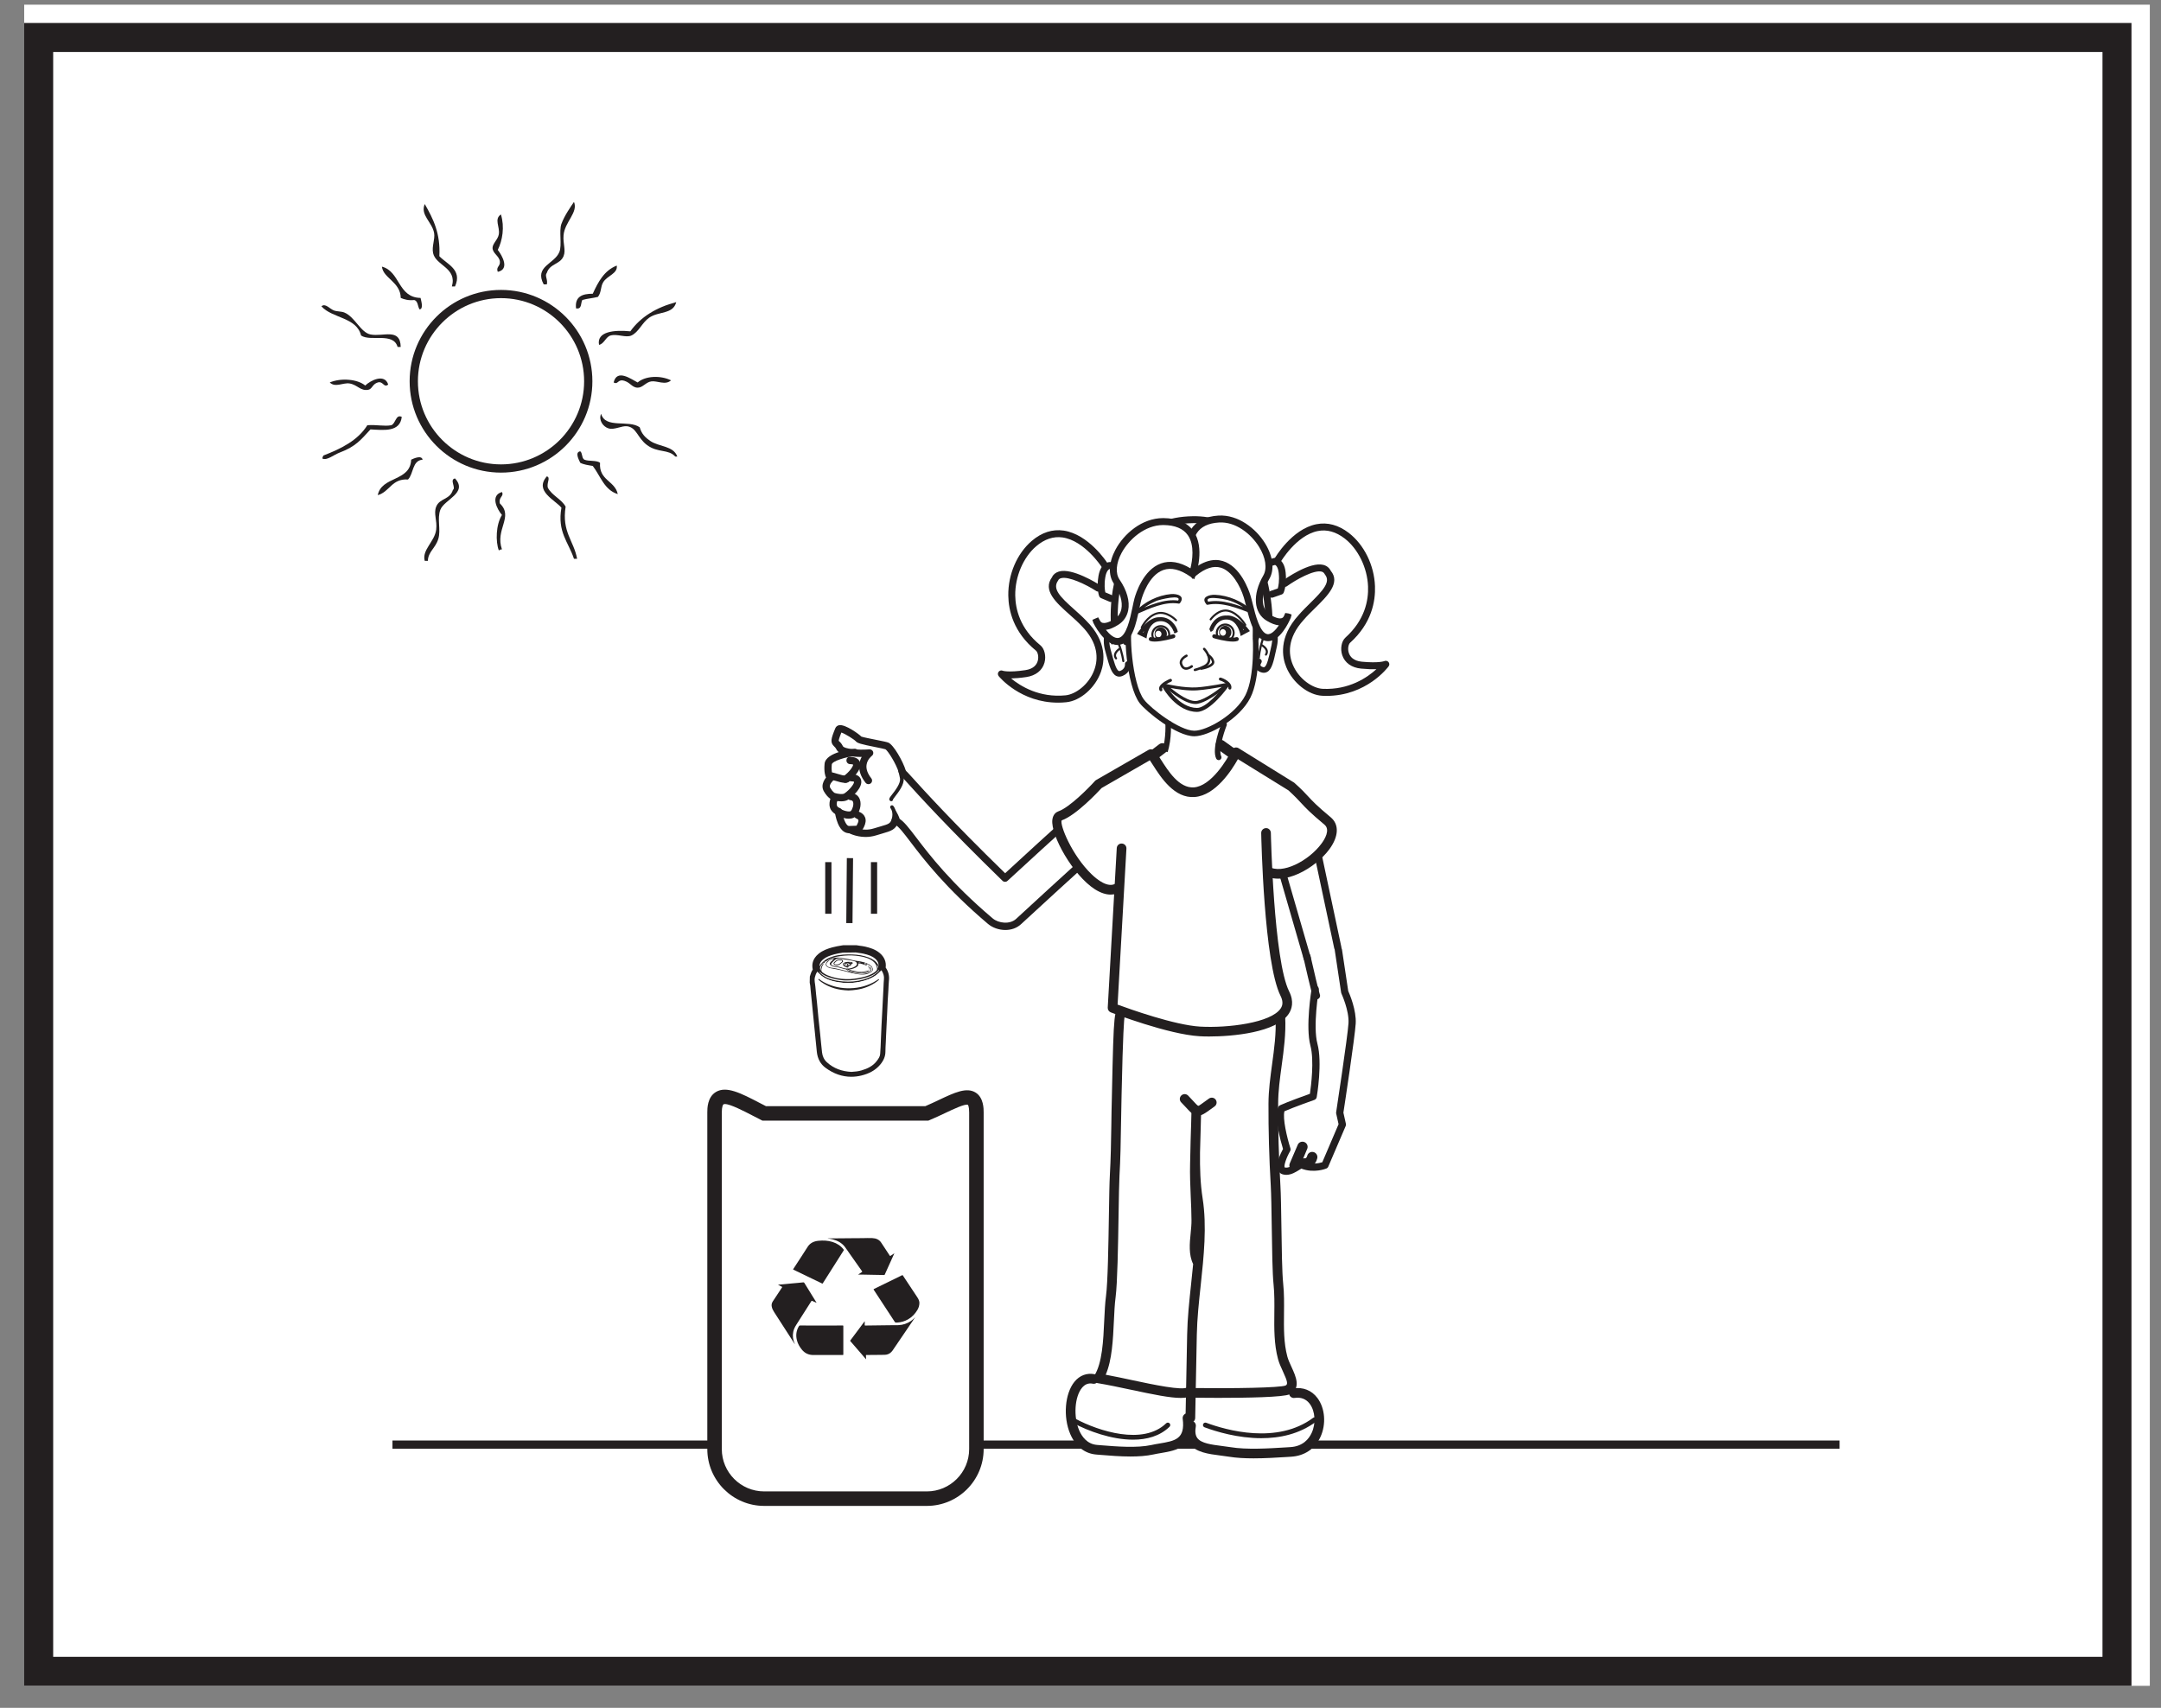 <?xml version="1.0" encoding="UTF-8"?>
<svg xmlns="http://www.w3.org/2000/svg" xmlns:xlink="http://www.w3.org/1999/xlink" width="223.665pt" height="176.768pt" viewBox="0 0 223.665 176.768" version="1.1">
<rect x="0" y="0" width="223.665" height="176.768" fill="#808080" stroke="none"/>
<g id="surface1">
<path style=" stroke:none;fill-rule:nonzero;fill:rgb(100%,100%,100%);fill-opacity:1;" d="M 2.504 174.488 L 222.508 174.488 L 222.508 0.484 L 2.504 0.484 Z M 2.504 174.488 "/>
<path style=" stroke:none;fill-rule:nonzero;fill:rgb(100%,100%,100%);fill-opacity:1;" d="M 4.004 3.879 L 219.109 3.879 L 219.109 172.988 L 4.004 172.988 Z M 4.004 3.879 "/>
<path style=" stroke:none;fill-rule:nonzero;fill:rgb(13.73%,12.16%,12.549%);fill-opacity:1;" d="M 220.609 2.379 L 2.504 2.379 L 2.504 174.488 L 220.609 174.488 Z M 217.609 171.488 L 5.504 171.488 L 5.504 5.379 L 217.609 5.379 Z M 217.609 171.488 "/>
<path style=" stroke:none;fill-rule:nonzero;fill:rgb(13.73%,12.16%,12.549%);fill-opacity:1;" d="M 40.621 149.949 L 190.398 149.949 L 190.398 149.098 L 40.621 149.098 Z M 40.621 149.949 "/>
<path style=" stroke:none;fill-rule:nonzero;fill:rgb(13.73%,12.16%,12.549%);fill-opacity:1;" d="M 119.395 78.695 C 119.234 78.695 119.074 78.621 118.969 78.48 C 118.785 78.246 118.832 77.906 119.07 77.727 L 119.98 77.031 C 120.219 76.852 120.555 76.898 120.734 77.133 C 120.914 77.371 120.871 77.707 120.633 77.887 L 119.723 78.582 C 119.625 78.656 119.512 78.695 119.395 78.695 "/>
<path style=" stroke:none;fill-rule:nonzero;fill:rgb(13.73%,12.16%,12.549%);fill-opacity:1;" d="M 127.328 78.48 C 127.328 78.48 126.227 77.68 126.059 77.57 C 125.812 77.406 125.746 77.07 125.91 76.824 C 126.074 76.574 126.41 76.508 126.656 76.672 C 126.828 76.785 127.961 77.609 127.961 77.609 Z M 127.328 78.48 "/>
<path style=" stroke:none;fill-rule:nonzero;fill:rgb(100%,100%,100%);fill-opacity:1;" d="M 93.531 80.109 C 93.145 79.477 95.895 82.996 104.023 90.898 C 114.395 81.348 114.852 81.18 115.344 81.016 C 116.406 80.66 117.434 81.246 117.855 82.281 C 118.277 83.316 117.695 84.555 116.688 85.043 L 117.133 84.828 C 116.352 85.383 110.52 90.68 105.426 95.383 C 104.594 96.148 103.215 95.945 102.5 95.344 C 95.73 89.613 94.105 85.727 92.82 85.02 "/>
<path style=" stroke:none;fill-rule:nonzero;fill:rgb(13.73%,12.16%,12.549%);fill-opacity:1;" d="M 104.055 96.258 C 103.391 96.258 102.723 96.02 102.258 95.629 C 97.879 91.922 95.605 88.945 94.25 87.164 C 93.543 86.234 93.031 85.562 92.641 85.348 C 92.461 85.246 92.395 85.02 92.492 84.84 C 92.594 84.656 92.82 84.59 93.004 84.691 C 93.531 84.98 94.055 85.668 94.848 86.707 C 96.184 88.465 98.426 91.402 102.742 95.055 C 103.355 95.57 104.523 95.703 105.172 95.105 C 109.68 90.945 114.543 86.52 116.312 85.012 C 116.324 84.883 116.402 84.766 116.527 84.703 C 117.395 84.285 117.844 83.242 117.508 82.422 C 117.145 81.523 116.305 81.094 115.465 81.371 C 115.047 81.512 114.617 81.652 104.277 91.172 C 104.133 91.309 103.906 91.305 103.762 91.168 C 98.094 85.652 94.996 82.23 93.832 80.938 C 93.629 80.715 93.484 80.555 93.387 80.449 C 93.316 80.426 93.254 80.375 93.211 80.305 C 93.109 80.137 93.117 79.852 93.273 79.734 C 93.562 79.52 93.625 79.594 94.387 80.438 C 95.531 81.703 98.539 85.031 104.031 90.383 C 114.23 80.992 114.652 80.852 115.227 80.66 C 116.438 80.254 117.691 80.879 118.203 82.141 C 118.598 83.105 118.273 84.238 117.488 84.953 C 117.461 85.023 117.414 85.086 117.352 85.133 C 116.59 85.676 110.77 90.961 105.68 95.656 C 105.227 96.074 104.641 96.258 104.055 96.258 "/>
<path style=" stroke:none;fill-rule:nonzero;fill:rgb(13.73%,12.16%,12.549%);fill-opacity:1;" d="M 92.477 85.047 C 92.457 85.047 92.441 85.043 92.422 85.039 C 92.324 85.008 92.266 84.906 92.293 84.805 C 92.504 84.059 92.188 83.676 92.176 83.66 C 92.109 83.582 92.117 83.465 92.195 83.398 C 92.273 83.328 92.391 83.336 92.457 83.414 C 92.477 83.434 92.93 83.953 92.656 84.91 C 92.633 84.992 92.559 85.047 92.477 85.047 "/>
<path style=" stroke:none;fill-rule:nonzero;fill:rgb(13.73%,12.16%,12.549%);fill-opacity:1;" d="M 93.008 85.02 L 93.008 85.02 M 89.586 86.629 C 88.547 86.629 87.789 86.195 87.746 86.172 C 87.566 86.066 87.504 85.84 87.609 85.656 C 87.715 85.477 87.945 85.414 88.125 85.52 C 88.133 85.527 89.219 86.133 90.449 85.742 C 90.711 85.664 90.938 85.598 91.133 85.539 C 92.02 85.285 92.137 85.234 92.297 84.777 C 92.309 84.734 92.344 84.68 92.383 84.629 C 92.445 84.469 92.531 83.578 92.68 83.844 C 92.781 84.027 93.137 84.617 93.105 84.824 C 93.094 84.895 93.051 84.984 92.996 85.055 C 92.707 85.871 92.246 86.004 91.344 86.266 C 91.148 86.32 90.93 86.383 90.676 86.465 C 90.293 86.582 89.926 86.629 89.586 86.629 "/>
<path style=" stroke:none;fill-rule:nonzero;fill:rgb(100%,100%,100%);fill-opacity:1;" d="M 92.324 82.723 C 92.152 82.68 93.523 81.422 93.426 80.559 C 93.406 80.418 93.281 79.879 93.238 79.727 "/>
<path style=" stroke:none;fill-rule:nonzero;fill:rgb(13.73%,12.16%,12.549%);fill-opacity:1;" d="M 92.242 82.93 C 92.23 82.93 92.215 82.93 92.199 82.926 C 92.137 82.91 92.074 82.855 92.051 82.793 C 92.004 82.656 92.086 82.547 92.336 82.227 C 92.664 81.805 93.211 81.094 93.156 80.602 C 93.141 80.477 93.02 79.957 92.973 79.801 C 92.945 79.703 93 79.598 93.102 79.566 C 93.199 79.535 93.305 79.594 93.336 79.695 C 93.383 79.855 93.512 80.398 93.531 80.559 C 93.605 81.207 92.996 81.988 92.633 82.457 C 92.559 82.551 92.473 82.664 92.434 82.727 C 92.434 82.746 92.43 82.766 92.426 82.785 C 92.406 82.871 92.328 82.93 92.242 82.93 "/>
<path style=" stroke:none;fill-rule:nonzero;fill:rgb(100%,100%,100%);fill-opacity:1;" d="M 130.973 89.602 C 133.598 91.289 139.465 86.238 137.34 84.469 C 134.859 82.402 135.32 82.477 133.625 80.93 L 127.867 77.359 C 127.867 77.359 125.992 81.301 123.551 81.488 C 121.113 81.676 119.613 77.922 119.051 77.547 L 113.633 80.664 C 113.633 80.664 111.156 83.406 109.652 83.938 C 108.07 84.496 112.926 93.051 115.668 91.367 "/>
<path style=" stroke:none;fill-rule:nonzero;fill:rgb(13.73%,12.16%,12.549%);fill-opacity:1;" d="M 114.953 92.594 C 114.504 92.594 113.965 92.449 113.328 92.047 C 111.066 90.605 108.734 86.465 108.918 84.852 C 108.988 84.258 109.344 84.047 109.551 83.973 C 110.688 83.574 112.664 81.574 113.328 80.836 C 113.363 80.797 113.402 80.762 113.449 80.738 L 118.863 77.621 C 119.031 77.523 119.234 77.531 119.391 77.637 C 119.617 77.785 119.805 78.066 120.168 78.641 C 120.883 79.75 122.027 81.613 123.578 81.496 C 125.34 81.359 126.992 78.672 127.48 77.648 C 127.543 77.523 127.656 77.426 127.793 77.387 C 127.93 77.344 128.074 77.363 128.195 77.441 L 133.953 81.012 C 134.73 81.707 135.066 82.074 135.395 82.43 C 135.848 82.918 136.273 83.383 137.727 84.59 C 138.617 85.332 138.566 86.566 137.594 87.895 C 136.164 89.84 132.793 91.832 130.766 90.527 C 130.535 90.379 130.469 90.066 130.617 89.836 C 130.766 89.602 131.074 89.535 131.309 89.684 C 132.668 90.559 135.461 89.109 136.785 87.301 C 137.086 86.895 137.719 85.887 137.086 85.359 C 135.586 84.105 135.137 83.621 134.66 83.105 C 134.348 82.766 134.023 82.418 133.355 81.805 L 128.125 78.574 C 127.504 79.691 125.82 82.324 123.656 82.492 C 121.562 82.664 120.16 80.48 119.328 79.18 C 119.227 79.02 119.105 78.836 119.008 78.691 L 114.016 81.566 C 113.629 81.988 111.379 84.387 109.883 84.914 C 109.668 85.352 110.918 88.504 112.988 90.496 C 113.574 91.062 114.68 91.934 115.473 91.449 C 115.707 91.305 116.016 91.379 116.16 91.613 C 116.305 91.848 116.23 92.156 115.996 92.301 C 115.734 92.461 115.391 92.594 114.953 92.594 "/>
<path style=" stroke:none;fill-rule:nonzero;fill:rgb(100%,100%,100%);fill-opacity:1;" d="M 131.039 86.215 C 131.039 86.215 131.297 99.469 132.984 102.844 C 134.672 106.223 127.371 106.945 124.18 106.758 C 120.992 106.57 115.152 104.316 115.152 104.316 L 116.086 87.805 "/>
<path style=" stroke:none;fill-rule:nonzero;fill:rgb(13.73%,12.16%,12.549%);fill-opacity:1;" d="M 125.129 107.281 C 124.746 107.281 124.414 107.27 124.152 107.254 C 120.922 107.066 115.211 104.879 114.969 104.785 C 114.77 104.707 114.637 104.508 114.652 104.289 L 115.586 87.777 C 115.602 87.5 115.836 87.293 116.113 87.309 C 116.391 87.324 116.602 87.559 116.586 87.832 L 115.672 103.98 C 116.957 104.453 121.57 106.102 124.211 106.258 C 127.074 106.422 131.566 105.867 132.551 104.379 C 132.707 104.141 132.875 103.746 132.535 103.07 C 130.816 99.629 130.547 86.77 130.535 86.223 C 130.531 85.949 130.75 85.719 131.027 85.715 C 131.293 85.695 131.531 85.93 131.535 86.203 C 131.539 86.336 131.812 99.383 133.43 102.621 C 133.957 103.676 133.699 104.457 133.387 104.93 C 132.102 106.879 127.578 107.281 125.129 107.281 "/>
<path style=" stroke:none;fill-rule:nonzero;fill:rgb(13.73%,12.16%,12.549%);fill-opacity:1;" d="M 89.887 81.164 C 89.773 81.164 89.664 81.117 89.59 81.023 C 89.07 80.359 88.852 79.699 88.945 79.055 C 88.984 78.781 89.074 78.543 89.188 78.344 C 88.238 78.348 86.891 78.219 86.566 77.559 C 86.488 77.402 86.414 77.332 86.336 77.258 C 85.914 76.848 85.988 76.512 86.457 75.371 C 86.527 75.203 86.676 75.09 86.863 75.059 C 87.5 74.953 88.969 76.027 89.145 76.238 C 89.27 76.297 90.219 76.484 90.785 76.598 C 91.41 76.723 91.77 76.797 91.941 76.863 C 92.484 77.078 93.465 78.816 93.746 79.746 C 93.805 79.941 93.695 80.152 93.496 80.211 C 93.301 80.27 93.09 80.16 93.027 79.961 C 92.742 79.027 91.895 77.703 91.648 77.555 C 91.551 77.516 91.066 77.418 90.637 77.332 C 89.086 77.023 88.734 76.918 88.57 76.719 C 88.398 76.531 87.473 75.941 87.082 75.82 C 86.844 76.418 86.801 76.621 86.809 76.684 C 86.957 76.812 87.105 76.957 87.238 77.23 C 87.371 77.5 88.684 77.66 89.984 77.562 C 90.148 77.551 90.309 77.648 90.367 77.809 C 90.422 77.965 90.367 78.145 90.23 78.242 C 90.23 78.242 89.766 78.59 89.688 79.168 C 89.629 79.598 89.793 80.066 90.18 80.559 C 90.309 80.723 90.281 80.957 90.117 81.086 C 90.051 81.141 89.969 81.164 89.887 81.164 "/>
<path style=" stroke:none;fill-rule:nonzero;fill:rgb(13.73%,12.16%,12.549%);fill-opacity:1;" d="M 135.293 99.543 C 135.129 99.543 134.98 99.438 134.934 99.273 L 132.395 90.496 C 132.336 90.297 132.449 90.09 132.648 90.031 C 132.852 89.973 133.055 90.09 133.113 90.289 L 135.652 99.062 C 135.711 99.262 135.598 99.473 135.398 99.527 C 135.363 99.539 135.328 99.543 135.293 99.543 "/>
<path style=" stroke:none;fill-rule:nonzero;fill:rgb(100%,100%,100%);fill-opacity:1;" d="M 88.605 81.301 C 88.605 81.777 87.957 82.164 87.152 82.164 C 86.348 82.164 85.695 81.777 85.695 81.301 C 85.695 80.82 86.348 80.434 87.152 80.434 C 87.957 80.434 88.605 80.82 88.605 81.301 "/>
<path style=" stroke:none;fill-rule:nonzero;fill:rgb(100%,100%,100%);fill-opacity:1;" d="M 88.695 83.406 C 88.695 83.883 88.164 84.27 87.508 84.27 C 86.855 84.27 86.324 83.883 86.324 83.406 C 86.324 82.93 86.855 82.543 87.508 82.543 C 88.164 82.543 88.695 82.93 88.695 83.406 "/>
<path style=" stroke:none;fill-rule:nonzero;fill:rgb(100%,100%,100%);fill-opacity:1;" d="M 89.129 84.98 C 89.129 85.457 88.664 85.844 88.09 85.844 C 87.516 85.844 87.051 85.457 87.051 84.98 C 87.051 84.5 87.516 84.117 88.09 84.117 C 88.664 84.117 89.129 84.5 89.129 84.98 "/>
<path style=" stroke:none;fill-rule:nonzero;fill:rgb(100%,100%,100%);fill-opacity:1;" d="M 88.406 79.684 C 88.406 80.16 87.945 80.547 87.371 80.547 C 86.797 80.547 86.332 80.16 86.332 79.684 C 86.332 79.207 86.797 78.82 87.371 78.82 C 87.945 78.82 88.406 79.207 88.406 79.684 "/>
<path style=" stroke:none;fill-rule:nonzero;fill:rgb(13.73%,12.16%,12.549%);fill-opacity:1;" d="M 138.461 98.453 C 138.285 98.453 138.129 98.332 138.094 98.156 L 136.082 88.688 C 136.039 88.484 136.168 88.289 136.371 88.246 C 136.578 88.203 136.77 88.332 136.816 88.531 L 138.828 98 C 138.871 98.203 138.738 98.402 138.539 98.445 C 138.512 98.453 138.484 98.453 138.461 98.453 "/>
<path style=" stroke:none;fill-rule:nonzero;fill:rgb(13.73%,12.16%,12.549%);fill-opacity:1;" d="M 87.508 81.031 C 87.387 81.031 87.27 80.973 87.195 80.867 C 87.078 80.695 87.125 80.461 87.297 80.344 C 87.875 79.949 88.324 79.316 88.297 79.137 C 88.285 79.141 88.215 79.094 87.973 79.09 C 87.766 79.082 87.602 78.91 87.605 78.703 C 87.609 78.492 87.738 78.32 87.992 78.336 C 88.703 78.352 88.941 78.664 89.02 78.922 C 89.25 79.707 88.129 80.684 87.719 80.965 C 87.656 81.012 87.582 81.031 87.508 81.031 "/>
<path style=" stroke:none;fill-rule:nonzero;fill:rgb(13.73%,12.16%,12.549%);fill-opacity:1;" d="M 124.004 115.477 C 123.875 115.477 123.75 115.449 123.613 115.387 C 123.336 115.258 123.109 115.012 122.734 114.605 C 122.598 114.457 122.438 114.289 122.25 114.094 C 122.059 113.895 122.066 113.578 122.266 113.387 C 122.465 113.195 122.777 113.199 122.973 113.398 C 123.164 113.602 123.328 113.773 123.469 113.926 C 123.707 114.188 123.938 114.434 124.031 114.477 C 124.09 114.457 124.387 114.238 124.676 114.031 L 125.133 113.703 C 125.359 113.547 125.672 113.598 125.828 113.824 C 125.988 114.051 125.934 114.363 125.707 114.52 L 125.266 114.84 C 124.746 115.215 124.383 115.477 124.004 115.477 "/>
<path style=" stroke:none;fill-rule:nonzero;fill:rgb(13.73%,12.16%,12.549%);fill-opacity:1;" d="M 123.203 147.262 L 123.191 147.262 C 122.918 147.258 122.699 147.031 122.703 146.754 L 122.871 138.125 C 122.902 136.434 123.094 134.656 123.277 132.934 C 123.352 132.238 123.426 131.539 123.492 130.836 C 123.016 129.863 123.125 128.715 123.238 127.602 C 123.281 127.145 123.324 126.711 123.32 126.316 C 123.316 125.488 123.281 124.668 123.242 123.844 C 123.195 122.727 123.145 121.57 123.176 120.422 L 123.203 119.273 C 123.215 118.473 123.242 117.672 123.266 116.883 C 123.27 116.742 123.277 116.598 123.281 116.457 L 123.32 114.918 C 123.328 114.645 123.566 114.43 123.832 114.43 C 124.109 114.438 124.328 114.668 124.32 114.941 C 124.312 115.457 124.297 115.969 124.281 116.488 L 124.203 119.285 C 124.184 120.883 124.23 122.492 124.473 124.039 C 124.926 126.93 124.594 130.039 124.273 133.043 C 124.09 134.738 123.902 136.496 123.871 138.145 L 123.703 146.773 C 123.695 147.043 123.473 147.262 123.203 147.262 "/>
<path style=" stroke:none;fill-rule:nonzero;fill:rgb(100%,100%,100%);fill-opacity:1;" d="M 113.207 142.727 C 110.105 142.102 109.812 149.762 113.508 150.055 C 115.258 150.191 117.566 150.422 119.27 150.055 C 121.102 149.652 123.305 149.812 122.906 146.777 "/>
<path style=" stroke:none;fill-rule:nonzero;fill:rgb(13.73%,12.16%,12.549%);fill-opacity:1;" d="M 117.008 150.754 C 115.945 150.754 114.852 150.664 113.891 150.586 L 113.469 150.551 C 112.273 150.457 111.316 149.699 110.77 148.422 C 110.016 146.664 110.211 144.238 111.207 143.02 C 111.75 142.352 112.496 142.078 113.305 142.238 C 113.578 142.293 113.754 142.555 113.695 142.828 C 113.641 143.098 113.375 143.273 113.109 143.219 C 112.656 143.129 112.293 143.27 111.98 143.652 C 111.223 144.578 111.09 146.625 111.688 148.031 C 111.965 148.68 112.516 149.473 113.547 149.555 L 113.973 149.59 C 115.617 149.723 117.668 149.887 119.164 149.566 C 119.438 149.504 119.719 149.457 120 149.41 C 121.617 149.137 122.688 148.957 122.41 146.84 C 122.375 146.566 122.566 146.316 122.84 146.281 C 123.094 146.242 123.363 146.438 123.402 146.711 C 123.805 149.781 121.703 150.137 120.168 150.395 C 119.902 150.441 119.637 150.484 119.375 150.543 C 118.656 150.699 117.84 150.754 117.008 150.754 "/>
<path style=" stroke:none;fill-rule:nonzero;fill:rgb(100%,100%,100%);fill-opacity:1;" d="M 133.918 144.199 C 137.32 143.676 137.645 150.035 133.586 150.281 C 131.668 150.398 129.133 150.586 127.266 150.281 C 125.254 149.949 122.836 150.078 123.273 147.559 "/>
<path style=" stroke:none;fill-rule:nonzero;fill:rgb(13.73%,12.16%,12.549%);fill-opacity:1;" d="M 129.75 150.945 C 128.848 150.945 127.965 150.902 127.184 150.773 C 126.898 150.727 126.605 150.688 126.312 150.652 C 125.066 150.492 123.777 150.328 123.121 149.441 C 122.754 148.945 122.641 148.285 122.781 147.473 C 122.828 147.199 123.09 147.012 123.359 147.066 C 123.633 147.113 123.812 147.375 123.766 147.645 C 123.672 148.184 123.727 148.574 123.926 148.848 C 124.328 149.391 125.398 149.527 126.438 149.66 C 126.742 149.699 127.047 149.738 127.348 149.785 C 129.02 150.062 131.293 149.922 133.113 149.809 L 133.555 149.781 C 134.852 149.703 135.469 148.938 135.758 148.312 C 136.215 147.328 136.129 146.062 135.559 145.301 C 135.18 144.797 134.648 144.594 133.992 144.691 C 133.719 144.734 133.465 144.547 133.422 144.273 C 133.383 144 133.57 143.746 133.84 143.703 C 134.863 143.547 135.758 143.902 136.355 144.699 C 137.148 145.754 137.277 147.41 136.668 148.73 C 136.094 149.969 135.012 150.695 133.613 150.777 L 133.176 150.805 C 132.121 150.871 130.918 150.945 129.75 150.945 "/>
<path style=" stroke:none;fill-rule:nonzero;fill:rgb(13.73%,12.16%,12.549%);fill-opacity:1;" d="M 122.215 144.691 C 121.094 144.691 119.402 144.344 117.055 143.844 C 115.883 143.594 114.672 143.336 113.598 143.16 C 113.43 143.133 113.289 143.023 113.223 142.867 C 113.152 142.715 113.168 142.539 113.258 142.395 C 114.086 141.105 114.195 138.75 114.289 136.672 C 114.332 135.754 114.375 134.883 114.473 134.141 C 114.66 132.734 114.723 128.855 114.773 125.742 C 114.801 123.938 114.828 122.379 114.871 121.641 C 114.969 119.941 114.996 118.191 115.023 116.504 C 115.035 115.535 115.051 114.566 115.078 113.605 L 115.086 113.219 C 115.273 104.441 115.324 104.441 115.957 104.441 C 116.234 104.441 116.457 104.664 116.457 104.941 C 116.457 105.027 116.438 105.109 116.398 105.18 C 116.344 105.48 116.223 106.895 116.086 113.242 L 116.078 113.633 C 116.051 114.59 116.035 115.555 116.023 116.516 C 115.996 118.219 115.969 119.977 115.867 121.699 C 115.828 122.418 115.801 123.965 115.773 125.758 C 115.723 128.898 115.656 132.809 115.465 134.27 C 115.371 134.973 115.332 135.82 115.289 136.719 C 115.199 138.633 115.102 140.77 114.441 142.289 C 115.348 142.457 116.32 142.664 117.262 142.867 C 119.312 143.305 122.41 143.961 122.898 143.59 C 123.113 143.418 123.43 143.457 123.598 143.676 C 123.77 143.895 123.727 144.211 123.508 144.379 C 123.23 144.594 122.801 144.691 122.215 144.691 "/>
<path style=" stroke:none;fill-rule:nonzero;fill:rgb(13.73%,12.16%,12.549%);fill-opacity:1;" d="M 126.082 144.684 C 124.977 144.684 124.012 144.676 123.422 144.668 C 123.145 144.664 122.926 144.438 122.93 144.164 C 122.93 143.887 123.156 143.66 123.434 143.668 C 127.723 143.723 132.496 143.637 133.059 143.406 C 133.316 143.281 133.266 142.988 132.777 141.934 C 132.586 141.523 132.391 141.098 132.277 140.672 C 131.859 139.121 131.879 137.496 131.895 135.922 C 131.906 134.934 131.914 133.914 131.816 132.953 C 131.695 131.805 131.66 129.293 131.625 126.863 C 131.602 125.188 131.574 123.605 131.527 122.762 C 131.355 119.812 131.277 116.941 131.289 114.223 C 131.293 112.848 131.484 111.473 131.664 110.141 C 131.879 108.566 132.102 106.941 132.02 105.332 C 132.004 105.059 132.219 104.82 132.492 104.809 C 132.766 104.801 133.004 105.004 133.02 105.281 C 133.105 106.98 132.879 108.656 132.656 110.273 C 132.473 111.633 132.293 112.918 132.289 114.227 C 132.277 116.926 132.355 119.777 132.523 122.703 C 132.574 123.566 132.602 125.16 132.625 126.848 C 132.656 129.145 132.695 131.746 132.809 132.848 C 132.918 133.867 132.906 134.918 132.895 135.934 C 132.879 137.508 132.863 138.996 133.242 140.414 C 133.336 140.754 133.512 141.141 133.684 141.512 C 134.113 142.445 134.699 143.719 133.488 144.309 C 132.84 144.625 128.977 144.684 126.082 144.684 "/>
<path style=" stroke:none;fill-rule:nonzero;fill:rgb(13.73%,12.16%,12.549%);fill-opacity:1;" d="M 117.273 149.012 C 115.035 149.012 112.621 148.113 111.109 147.305 C 110.984 147.238 110.941 147.086 111.004 146.965 C 111.07 146.844 111.223 146.797 111.344 146.863 C 113.695 148.117 118.316 149.625 120.699 147.316 C 120.801 147.219 120.957 147.223 121.055 147.324 C 121.148 147.422 121.148 147.578 121.047 147.676 C 120.043 148.648 118.695 149.012 117.273 149.012 "/>
<path style=" stroke:none;fill-rule:nonzero;fill:rgb(13.73%,12.16%,12.549%);fill-opacity:1;" d="M 130.547 148.859 C 128.121 148.859 125.879 148.18 124.668 147.73 C 124.539 147.684 124.473 147.539 124.523 147.41 C 124.57 147.277 124.715 147.211 124.844 147.262 C 126.93 148.035 132.188 149.531 135.918 146.746 C 136.031 146.664 136.188 146.688 136.266 146.797 C 136.352 146.906 136.328 147.062 136.215 147.145 C 134.488 148.438 132.457 148.859 130.547 148.859 "/>
<path style=" stroke:none;fill-rule:nonzero;fill:rgb(13.73%,12.16%,12.549%);fill-opacity:1;" d="M 136.254 103.438 C 136.105 103.438 135.961 103.348 135.906 103.199 C 135.734 102.77 134.984 99.461 134.898 99.086 C 134.855 98.883 134.98 98.684 135.184 98.637 C 135.387 98.59 135.586 98.719 135.633 98.922 C 135.949 100.32 136.492 102.641 136.602 102.926 C 136.68 103.117 136.582 103.336 136.391 103.41 C 136.344 103.43 136.301 103.438 136.254 103.438 "/>
<path style=" stroke:none;fill-rule:nonzero;fill:rgb(13.73%,12.16%,12.549%);fill-opacity:1;" d="M 87.449 81.023 C 87.145 81.023 86.812 80.922 86.465 80.816 C 86.293 80.762 86.117 80.711 85.949 80.672 L 85.715 80.617 C 85.605 80.59 85.516 80.516 85.469 80.418 C 85.434 80.344 85.266 79.941 85.344 79.059 C 85.453 77.805 88.402 77.504 88.434 77.5 C 88.645 77.48 88.82 77.633 88.84 77.84 C 88.859 78.047 88.703 78.227 88.5 78.246 C 87.613 78.328 86.121 78.77 86.09 79.125 C 86.055 79.523 86.078 79.785 86.105 79.938 L 86.113 79.941 C 86.301 79.98 86.492 80.039 86.684 80.098 C 87.004 80.195 87.367 80.305 87.543 80.262 C 87.742 80.219 87.945 80.34 87.996 80.539 C 88.043 80.742 87.918 80.945 87.719 80.992 C 87.633 81.012 87.539 81.023 87.449 81.023 "/>
<path style=" stroke:none;fill-rule:nonzero;fill:rgb(13.73%,12.16%,12.549%);fill-opacity:1;" d="M 134.586 120.918 C 134.586 120.918 134.586 120.918 134.59 120.918 C 134.586 120.918 134.586 120.918 134.586 120.918 M 133.129 121.602 C 133.004 121.602 132.879 121.582 132.75 121.547 C 132.523 121.477 132.352 121.32 132.266 121.102 C 132.02 120.477 132.531 119.406 132.793 118.922 C 132.547 118.113 131.836 115.566 132.305 114.578 C 132.344 114.496 132.406 114.434 132.488 114.398 C 133.324 114.023 134.984 113.422 135.578 113.211 C 135.691 112.438 136.039 109.766 135.629 108.23 C 135.105 106.27 135.73 102.488 135.754 102.328 C 135.789 102.125 135.98 101.984 136.188 102.02 C 136.395 102.055 136.531 102.246 136.496 102.453 C 136.488 102.488 135.871 106.234 136.355 108.035 C 136.879 109.996 136.309 113.41 136.281 113.555 C 136.258 113.688 136.164 113.797 136.039 113.844 C 136.016 113.852 133.977 114.57 132.941 115.02 C 132.742 115.758 133.199 117.723 133.559 118.855 C 133.59 118.953 133.578 119.062 133.523 119.156 C 133.098 119.898 132.867 120.68 132.965 120.832 C 133.316 120.934 133.75 120.656 134.074 120.453 C 134.379 120.266 134.617 120.113 134.879 120.227 C 135.707 120.578 136.539 120.395 136.859 120.297 L 138.543 116.359 L 138.297 115.262 C 138.285 115.215 138.285 115.168 138.293 115.121 C 138.305 115.043 139.484 107.301 139.57 105.906 C 139.648 104.59 138.848 102.859 138.84 102.84 C 138.824 102.809 138.816 102.773 138.809 102.738 L 138.156 98.398 C 138.125 98.195 138.266 98.004 138.469 97.973 C 138.668 97.941 138.867 98.082 138.898 98.289 L 139.543 102.574 C 139.688 102.895 140.402 104.566 140.316 105.953 C 140.234 107.328 139.172 114.336 139.043 115.164 L 139.301 116.316 C 139.32 116.391 139.312 116.473 139.281 116.543 L 137.48 120.746 C 137.445 120.836 137.371 120.906 137.281 120.945 C 137.227 120.969 136 121.461 134.691 120.957 C 134.629 120.992 134.539 121.047 134.473 121.09 C 134.133 121.301 133.652 121.602 133.129 121.602 "/>
<path style=" stroke:none;fill-rule:nonzero;fill:rgb(100%,100%,100%);fill-opacity:1;" d="M 134.805 118.703 C 134.715 118.953 133.984 120.621 133.984 120.621 "/>
<path style=" stroke:none;fill-rule:nonzero;fill:rgb(13.73%,12.16%,12.549%);fill-opacity:1;" d="M 133.984 121.156 C 133.914 121.156 133.84 121.141 133.77 121.113 C 133.5 120.992 133.375 120.676 133.496 120.406 C 133.773 119.766 134.238 118.695 134.301 118.527 C 134.398 118.246 134.699 118.102 134.98 118.199 C 135.262 118.297 135.406 118.602 135.309 118.883 C 135.219 119.141 134.551 120.664 134.477 120.836 C 134.387 121.035 134.191 121.156 133.984 121.156 "/>
<path style=" stroke:none;fill-rule:nonzero;fill:rgb(100%,100%,100%);fill-opacity:1;" d="M 135.816 119.762 C 135.691 120.27 135.285 120.41 135.285 120.41 C 135.285 120.41 134.555 120.504 134.383 120.152 "/>
<path style=" stroke:none;fill-rule:nonzero;fill:rgb(13.73%,12.16%,12.549%);fill-opacity:1;" d="M 135.074 120.957 C 134.715 120.957 134.141 120.875 133.902 120.387 C 133.77 120.125 133.879 119.801 134.145 119.672 C 134.41 119.543 134.73 119.648 134.863 119.918 C 134.863 119.887 135.008 119.891 135.141 119.883 C 135.184 119.852 135.262 119.777 135.297 119.633 C 135.367 119.348 135.656 119.168 135.945 119.242 C 136.23 119.312 136.406 119.602 136.336 119.891 C 136.148 120.656 135.531 120.891 135.461 120.914 C 135.426 120.926 135.391 120.938 135.355 120.941 C 135.305 120.945 135.203 120.957 135.074 120.957 "/>
<path style=" stroke:none;fill-rule:nonzero;fill:rgb(13.73%,12.16%,12.549%);fill-opacity:1;" d="M 87.859 84.738 C 87.793 84.738 87.719 84.734 87.641 84.727 C 87.066 84.656 86.273 84.285 86 83.816 C 85.613 83.137 86.094 82.355 86.113 82.32 C 86.223 82.148 86.457 82.094 86.633 82.203 C 86.805 82.312 86.859 82.543 86.75 82.719 C 86.742 82.734 86.492 83.164 86.652 83.441 C 86.754 83.617 87.254 83.922 87.73 83.98 C 87.941 84.008 88.039 83.965 88.055 83.949 C 88.238 83.758 88.387 83.273 88.289 83.004 C 88.262 82.918 88.207 82.84 88.02 82.82 C 87.812 82.801 87.664 82.613 87.688 82.406 C 87.707 82.203 87.895 82.059 88.098 82.074 C 88.539 82.121 88.855 82.359 88.996 82.75 C 89.203 83.32 88.953 84.098 88.594 84.469 C 88.469 84.598 88.246 84.738 87.859 84.738 "/>
<path style=" stroke:none;fill-rule:nonzero;fill:rgb(13.73%,12.16%,12.549%);fill-opacity:1;" d="M 87.879 86.242 C 86.715 86.242 86.438 84.258 86.406 84.031 C 86.383 83.824 86.527 83.637 86.734 83.609 C 86.934 83.59 87.125 83.73 87.152 83.938 C 87.234 84.586 87.551 85.523 87.895 85.492 C 88.098 85.48 88.258 85.477 88.383 85.477 C 88.492 85.473 88.617 85.473 88.652 85.461 C 88.645 85.461 88.676 85.414 88.746 85.27 C 88.836 85.094 88.867 84.945 88.836 84.867 C 88.809 84.797 88.707 84.746 88.629 84.715 C 88.434 84.637 88.34 84.422 88.418 84.227 C 88.492 84.035 88.711 83.941 88.902 84.016 C 89.223 84.141 89.434 84.336 89.535 84.598 C 89.648 84.883 89.605 85.223 89.418 85.602 C 89.137 86.164 88.941 86.215 88.398 86.227 C 88.277 86.227 88.129 86.23 87.941 86.242 C 87.918 86.242 87.898 86.242 87.879 86.242 "/>
<path style=" stroke:none;fill-rule:nonzero;fill:rgb(13.73%,12.16%,12.549%);fill-opacity:1;" d="M 87.062 82.941 C 86.66 82.941 86.285 82.832 86.18 82.797 C 86.113 82.781 85.691 82.633 85.273 81.91 C 84.863 81.199 85.426 80.465 85.828 80.145 C 85.984 80.012 86.223 80.039 86.352 80.199 C 86.48 80.359 86.457 80.594 86.297 80.727 C 86.293 80.73 85.734 81.207 85.926 81.535 C 86.188 81.992 86.406 82.082 86.41 82.082 C 86.707 82.176 87.219 82.242 87.395 82.125 C 87.977 81.73 88.43 81.094 88.395 80.918 C 88.398 80.918 88.316 80.875 88.07 80.867 C 87.863 80.863 87.703 80.691 87.707 80.484 C 87.711 80.277 87.887 80.137 88.09 80.117 C 88.801 80.133 89.039 80.445 89.117 80.707 C 89.348 81.488 88.227 82.465 87.816 82.746 C 87.602 82.895 87.328 82.941 87.062 82.941 "/>
<path style=" stroke:none;fill-rule:nonzero;fill:rgb(100%,100%,100%);fill-opacity:1;" d="M 101.062 149.984 C 101.062 152.82 98.762 155.117 95.926 155.117 L 79.094 155.117 C 76.258 155.117 73.957 152.82 73.957 149.984 L 73.957 115.137 C 73.957 112.297 76.285 113.816 79.094 115.242 L 95.926 115.242 C 98.82 114.031 101.062 112.297 101.062 115.137 Z M 101.062 149.984 "/>
<path style=" stroke:none;fill-rule:nonzero;fill:rgb(13.73%,12.16%,12.549%);fill-opacity:1;" d="M 75.035 114.273 C 74.969 114.273 74.914 114.285 74.871 114.309 C 74.832 114.336 74.707 114.543 74.707 115.133 L 74.707 149.984 C 74.707 152.402 76.676 154.367 79.094 154.367 L 95.926 154.367 C 98.344 154.367 100.309 152.402 100.309 149.984 L 100.309 115.133 C 100.309 114.5 100.18 114.355 100.18 114.355 C 99.891 114.223 98.652 114.812 97.828 115.203 C 97.324 115.441 96.781 115.699 96.215 115.934 L 96.078 115.992 L 78.914 115.992 L 77.934 115.488 C 77.035 115.023 75.594 114.273 75.035 114.273 M 95.926 155.867 L 79.094 155.867 C 75.848 155.867 73.207 153.23 73.207 149.984 L 73.207 115.133 C 73.207 114.746 73.207 113.562 74.094 113.027 C 75.18 112.367 76.703 113.156 78.625 114.156 L 79.277 114.492 L 95.773 114.492 C 96.27 114.281 96.742 114.055 97.188 113.844 C 98.785 113.09 100.043 112.496 100.984 113.09 C 101.809 113.613 101.809 114.758 101.809 115.133 L 101.809 149.984 C 101.809 153.23 99.172 155.867 95.926 155.867 "/>
<path style=" stroke:none;fill-rule:evenodd;fill:rgb(13.73%,12.16%,12.549%);fill-opacity:1;" d="M 84.516 134.844 C 84.355 134.773 84.203 134.711 84.059 134.648 C 84.02 134.629 84 134.633 83.977 134.672 C 83.461 135.484 82.945 136.301 82.422 137.113 C 82.273 137.344 82.156 137.586 82.102 137.852 C 82.016 138.273 82.074 138.68 82.25 139.074 C 82.254 139.086 82.27 139.102 82.262 139.125 C 82.195 139.016 82.129 138.914 82.062 138.812 C 81.418 137.812 80.773 136.809 80.125 135.809 C 80.012 135.633 79.918 135.453 79.879 135.25 C 79.836 135.059 79.871 134.879 79.98 134.707 C 80.301 134.223 80.621 133.738 80.941 133.254 C 80.965 133.219 80.965 133.203 80.922 133.184 C 80.805 133.125 80.691 133.062 80.578 133.004 C 80.562 132.996 80.543 132.992 80.531 132.973 C 80.742 132.957 80.949 132.934 81.156 132.918 C 81.41 132.891 81.664 132.867 81.918 132.844 C 82.168 132.82 82.414 132.797 82.66 132.777 C 82.816 132.762 82.969 132.746 83.125 132.73 C 83.176 132.727 83.211 132.727 83.242 132.773 C 83.652 133.445 84.07 134.117 84.484 134.785 C 84.492 134.801 84.5 134.816 84.516 134.844 "/>
<path style=" stroke:none;fill-rule:evenodd;fill:rgb(13.73%,12.16%,12.549%);fill-opacity:1;" d="M 89.629 140.684 C 89.469 140.496 89.305 140.309 89.145 140.121 C 88.766 139.688 88.391 139.246 88.012 138.812 C 87.988 138.785 87.984 138.77 88.008 138.742 C 88.496 138.094 88.98 137.441 89.469 136.789 C 89.473 136.781 89.48 136.773 89.5 136.754 L 89.5 136.941 C 89.5 137.012 89.5 137.082 89.496 137.152 C 89.496 137.188 89.508 137.199 89.551 137.199 C 89.84 137.195 90.129 137.191 90.418 137.188 C 90.734 137.184 91.047 137.18 91.359 137.176 C 91.684 137.172 92.012 137.176 92.336 137.164 C 92.547 137.16 92.762 137.168 92.973 137.16 C 93.469 137.141 93.902 136.988 94.289 136.723 C 94.453 136.609 94.594 136.473 94.73 136.332 C 94.703 136.371 94.676 136.41 94.648 136.449 C 93.934 137.504 93.219 138.555 92.504 139.605 C 92.426 139.723 92.352 139.84 92.25 139.941 C 92.059 140.133 91.824 140.23 91.531 140.23 C 91.156 140.23 90.781 140.234 90.406 140.242 C 90.16 140.246 89.918 140.246 89.676 140.246 C 89.629 140.246 89.621 140.262 89.625 140.293 C 89.629 140.426 89.637 140.555 89.641 140.684 Z M 89.629 140.684 "/>
<path style=" stroke:none;fill-rule:evenodd;fill:rgb(13.73%,12.16%,12.549%);fill-opacity:1;" d="M 85.68 128.176 C 85.746 128.176 85.809 128.176 85.871 128.176 C 86.16 128.176 86.449 128.172 86.734 128.172 C 87.195 128.168 87.656 128.168 88.117 128.16 C 88.508 128.156 88.902 128.156 89.297 128.152 C 89.629 128.145 89.961 128.133 90.289 128.148 C 90.684 128.168 91.004 128.309 91.207 128.621 C 91.5 129.074 91.801 129.523 92.098 129.973 C 92.117 130.004 92.133 130.008 92.168 129.984 C 92.297 129.895 92.43 129.805 92.566 129.719 C 92.539 129.789 92.508 129.855 92.477 129.922 C 92.176 130.59 91.871 131.258 91.57 131.93 C 91.555 131.957 91.539 131.969 91.504 131.969 C 91.066 131.961 90.629 131.953 90.191 131.945 C 89.879 131.938 89.559 131.93 89.242 131.926 C 89.109 131.922 88.977 131.926 88.844 131.926 C 88.84 131.918 88.84 131.914 88.836 131.906 C 88.859 131.891 88.883 131.875 88.906 131.863 C 89.008 131.793 89.105 131.723 89.207 131.66 C 89.246 131.637 89.25 131.621 89.227 131.586 C 88.797 130.98 88.371 130.371 87.941 129.762 C 87.77 129.52 87.609 129.27 87.426 129.031 C 87.125 128.648 86.695 128.414 86.191 128.277 C 86.023 128.234 85.852 128.207 85.68 128.188 Z M 85.68 128.176 "/>
<path style=" stroke:none;fill-rule:evenodd;fill:rgb(13.73%,12.16%,12.549%);fill-opacity:1;" d="M 85.008 137.199 C 85.746 137.199 86.484 137.199 87.223 137.195 C 87.27 137.195 87.285 137.203 87.285 137.25 C 87.285 138.23 87.285 139.211 87.285 140.191 C 87.285 140.238 87.27 140.25 87.223 140.25 C 86.219 140.246 85.211 140.242 84.207 140.25 C 83.688 140.254 83.301 140.062 83.004 139.703 C 82.754 139.402 82.566 139.07 82.477 138.703 C 82.352 138.195 82.414 137.711 82.695 137.254 C 82.719 137.211 82.75 137.195 82.805 137.195 C 83.539 137.199 84.273 137.199 85.008 137.199 "/>
<path style=" stroke:none;fill-rule:evenodd;fill:rgb(13.73%,12.16%,12.549%);fill-opacity:1;" d="M 95.16 134.852 C 95.156 135.16 95.07 135.387 94.941 135.602 C 94.707 135.988 94.402 136.32 93.977 136.562 C 93.633 136.758 93.262 136.867 92.852 136.891 C 92.66 136.898 92.66 136.898 92.566 136.754 C 91.855 135.668 91.145 134.578 90.43 133.492 C 90.406 133.449 90.41 133.438 90.457 133.414 C 91.426 132.941 92.395 132.469 93.363 131.992 C 93.402 131.973 93.422 131.973 93.445 132.012 C 93.945 132.77 94.445 133.531 94.953 134.289 C 95.086 134.484 95.156 134.688 95.16 134.852 "/>
<path style=" stroke:none;fill-rule:evenodd;fill:rgb(13.73%,12.16%,12.549%);fill-opacity:1;" d="M 87.348 129.383 C 87.34 129.395 87.332 129.406 87.324 129.418 C 86.93 130.043 86.531 130.668 86.137 131.289 C 85.809 131.805 85.484 132.316 85.16 132.828 C 85.141 132.863 85.125 132.867 85.09 132.848 C 84.102 132.371 83.113 131.895 82.121 131.418 C 82.086 131.398 82.082 131.387 82.102 131.352 C 82.598 130.59 83.102 129.828 83.586 129.062 C 83.836 128.668 84.211 128.477 84.699 128.426 C 85.199 128.375 85.691 128.398 86.168 128.547 C 86.637 128.699 87.02 128.945 87.297 129.309 C 87.312 129.328 87.328 129.352 87.34 129.375 C 87.344 129.375 87.344 129.379 87.348 129.383 "/>
<path style=" stroke:none;fill-rule:nonzero;fill:rgb(100%,100%,100%);fill-opacity:1;" d="M 132.215 58.016 C 132.215 58.016 135.445 52.406 139.391 55.449 C 142.023 57.48 143.477 62.668 139.496 66.258 C 138.953 66.75 138.918 68.656 140.914 68.844 C 142.902 69.035 143.438 68.75 143.438 68.75 C 143.438 68.75 141.16 71.855 136.895 71.656 C 134.633 71.555 131.109 67.82 134.668 63.914 C 136.137 62.211 138.559 60.641 137.41 59.238 C 136.656 57.746 132.988 60.383 132.988 60.383 "/>
<path style=" stroke:none;fill-rule:nonzero;fill:rgb(13.73%,12.16%,12.549%);fill-opacity:1;" d="M 137.289 72.027 C 137.152 72.027 137.016 72.023 136.875 72.016 C 135.414 71.949 133.805 70.68 133.137 69.066 C 132.707 68.039 132.309 65.973 134.402 63.672 C 134.762 63.254 135.184 62.84 135.59 62.438 C 136.961 61.09 137.75 60.219 137.133 59.465 C 137.027 59.273 136.934 59.203 136.785 59.164 C 135.98 58.969 134.156 59.988 133.199 60.676 C 133.039 60.789 132.812 60.754 132.695 60.594 C 132.582 60.43 132.617 60.207 132.777 60.09 C 133.059 59.887 135.57 58.121 136.957 58.465 C 137.309 58.551 137.574 58.762 137.734 59.078 C 138.77 60.324 137.41 61.66 136.098 62.953 C 135.699 63.344 135.285 63.746 134.938 64.152 C 133.199 66.062 133.359 67.727 133.801 68.789 C 134.426 70.297 135.871 71.25 136.91 71.297 C 139.625 71.422 141.516 70.125 142.457 69.266 C 142.066 69.281 141.547 69.266 140.879 69.203 C 139.898 69.113 139.184 68.605 138.922 67.812 C 138.699 67.145 138.844 66.363 139.254 65.992 C 141.285 64.16 141.648 62.105 141.594 60.703 C 141.52 58.762 140.566 56.812 139.172 55.734 C 138.27 55.039 137.332 54.777 136.395 54.965 C 134.16 55.406 132.543 58.168 132.527 58.195 C 132.43 58.371 132.207 58.426 132.035 58.328 C 131.863 58.23 131.805 58.008 131.902 57.836 C 131.977 57.711 133.695 54.762 136.25 54.258 C 137.406 54.031 138.531 54.336 139.609 55.164 C 141.191 56.387 142.23 58.496 142.312 60.672 C 142.371 62.23 141.977 64.508 139.738 66.527 C 139.586 66.664 139.449 67.121 139.605 67.586 C 139.727 67.949 140.059 68.402 140.945 68.488 C 142.73 68.656 143.277 68.426 143.281 68.426 C 143.426 68.359 143.609 68.398 143.715 68.527 C 143.816 68.652 143.824 68.828 143.73 68.961 C 143.637 69.09 141.43 72.027 137.289 72.027 "/>
<path style=" stroke:none;fill-rule:nonzero;fill:rgb(13.73%,12.16%,12.549%);fill-opacity:1;" d="M 122.129 62.422 C 122.699 61.676 121.832 61.438 121.207 61.488 C 119.867 61.602 118.41 62.301 117.5 63.309 C 117.402 63.418 117.531 63.609 117.672 63.551 C 118.984 62.984 120.523 62.242 121.984 62.473 C 122.18 62.504 122.238 62.203 122.039 62.172 C 120.512 61.93 118.938 62.672 117.566 63.262 C 117.621 63.344 117.68 63.426 117.738 63.504 C 118.258 62.93 118.973 62.508 119.676 62.199 C 119.949 62.082 122.504 61.426 121.895 62.223 C 121.773 62.383 122.008 62.578 122.129 62.422 "/>
<path style=" stroke:none;fill-rule:nonzero;fill:rgb(13.73%,12.16%,12.549%);fill-opacity:1;" d="M 125.105 62.355 C 124.434 61.562 126.719 62.012 127.008 62.09 C 127.863 62.32 128.75 62.801 129.379 63.434 C 129.434 63.348 129.488 63.262 129.543 63.176 C 128.133 62.648 126.496 61.965 124.965 62.293 C 124.773 62.332 124.797 62.641 124.992 62.598 C 126.465 62.281 128.055 62.945 129.41 63.453 C 129.578 63.516 129.703 63.324 129.578 63.195 C 128.609 62.227 127.105 61.613 125.75 61.562 C 125.145 61.539 124.246 61.812 124.852 62.531 C 124.98 62.684 125.234 62.508 125.105 62.355 "/>
<path style=" stroke:none;fill-rule:nonzero;fill:rgb(13.73%,12.16%,12.549%);fill-opacity:1;" d="M 120.922 58.195 C 120.863 58.195 120.801 58.199 120.738 58.203 C 119.906 58.289 118.926 58.914 118.184 59.84 C 117.414 60.797 117.492 61.473 117.578 62.191 C 117.648 62.816 117.727 63.469 117.273 64.266 C 116.781 65.137 117.152 70.781 118.41 72.422 C 119.102 73.324 122.078 75.629 123.613 75.633 C 124.938 75.633 127.891 73.949 128.902 71.953 C 129.918 69.941 129.66 65.926 129.656 65.883 L 129.656 65.855 C 129.656 65.836 129.707 63.566 129.551 61.758 C 129.453 60.629 128.32 59.086 127.125 58.461 C 126.676 58.227 126.023 58.016 125.441 58.352 C 125.184 58.5 124.961 58.641 124.766 58.77 C 123.727 59.441 123.203 59.688 121.727 58.465 C 121.512 58.285 121.242 58.195 120.922 58.195 M 123.613 76.207 L 123.609 76.207 C 121.766 76.203 118.629 73.652 117.953 72.773 C 116.609 71.016 116.137 65.105 116.773 63.98 C 117.133 63.348 117.074 62.844 117.004 62.258 C 116.918 61.492 116.816 60.621 117.734 59.48 C 118.582 58.426 119.684 57.734 120.68 57.633 C 121.234 57.574 121.723 57.711 122.094 58.023 C 123.309 59.027 123.551 58.871 124.453 58.285 C 124.656 58.156 124.887 58.008 125.156 57.852 C 125.797 57.484 126.566 57.52 127.391 57.949 C 128.758 58.664 130.012 60.387 130.125 61.711 C 130.277 63.477 130.234 65.664 130.23 65.855 C 130.25 66.16 130.484 70.098 129.414 72.215 C 128.297 74.422 125.109 76.207 123.613 76.207 "/>
<path style=" stroke:none;fill-rule:nonzero;fill:rgb(13.73%,12.16%,12.549%);fill-opacity:1;" d="M 126.137 78.676 C 126.031 78.676 125.93 78.617 125.879 78.516 C 125.391 77.543 126.32 75.141 126.43 74.871 C 126.488 74.723 126.652 74.648 126.801 74.707 C 126.949 74.77 127.02 74.934 126.961 75.082 C 126.594 76.012 126.113 77.695 126.395 78.258 C 126.465 78.398 126.41 78.57 126.266 78.645 C 126.227 78.664 126.18 78.676 126.137 78.676 "/>
<path style=" stroke:none;fill-rule:nonzero;fill:rgb(13.73%,12.16%,12.549%);fill-opacity:1;" d="M 120.844 77.852 L 120.301 77.668 C 120.723 76.398 120.613 74.727 120.609 74.711 L 121.184 74.672 C 121.188 74.742 121.305 76.469 120.844 77.852 "/>
<path style=" stroke:none;fill-rule:nonzero;fill:rgb(13.73%,12.16%,12.549%);fill-opacity:1;" d="M 115.844 70.035 C 115.734 70.035 115.629 70.012 115.531 69.961 C 115.031 69.711 114.816 68.926 114.492 67.738 L 114.383 67.34 C 114.215 66.734 114.148 65.898 114.457 65.371 C 114.598 65.125 114.812 64.961 115.078 64.895 C 116.016 64.652 116.715 66.195 116.793 66.371 C 116.855 66.52 116.789 66.688 116.641 66.75 C 116.496 66.812 116.328 66.746 116.262 66.602 C 116.043 66.086 115.562 65.371 115.219 65.453 C 115.102 65.484 115.016 65.547 114.953 65.66 C 114.746 66.012 114.797 66.68 114.938 67.188 L 115.047 67.586 C 115.289 68.473 115.516 69.312 115.785 69.445 C 115.805 69.453 115.852 69.477 115.961 69.434 C 116.465 69.227 116.441 68.805 116.434 68.758 C 116.418 68.602 116.531 68.461 116.688 68.441 C 116.84 68.43 116.984 68.535 117.004 68.691 C 117.043 69 116.922 69.66 116.18 69.965 C 116.066 70.012 115.953 70.035 115.844 70.035 "/>
<path style=" stroke:none;fill-rule:nonzero;fill:rgb(13.73%,12.16%,12.549%);fill-opacity:1;" d="M 116.266 68.535 C 116.211 68.535 116.164 68.492 116.156 68.438 C 116.156 68.43 116.059 67.621 115.668 66.613 C 115.523 66.23 115.426 66.227 115.422 66.227 C 115.363 66.23 115.254 66.422 115.203 66.617 C 115.188 66.676 115.129 66.711 115.074 66.695 C 115.016 66.68 114.98 66.621 114.996 66.566 C 115.027 66.438 115.152 66.027 115.41 66.012 C 115.414 66.012 115.418 66.012 115.422 66.012 C 115.645 66.012 115.785 66.309 115.871 66.535 C 116.27 67.57 116.367 68.379 116.371 68.414 C 116.379 68.473 116.336 68.527 116.277 68.535 C 116.273 68.535 116.27 68.535 116.266 68.535 "/>
<path style=" stroke:none;fill-rule:nonzero;fill:rgb(13.73%,12.16%,12.549%);fill-opacity:1;" d="M 115.512 68.254 C 115.48 68.254 115.445 68.238 115.426 68.211 C 115.312 68.062 115.27 67.898 115.301 67.73 C 115.371 67.355 115.785 67.09 115.805 67.078 C 115.852 67.047 115.918 67.062 115.949 67.109 C 115.984 67.16 115.969 67.227 115.918 67.262 C 115.914 67.262 115.566 67.488 115.516 67.77 C 115.492 67.879 115.523 67.98 115.598 68.082 C 115.633 68.129 115.625 68.195 115.578 68.234 C 115.559 68.246 115.535 68.254 115.512 68.254 "/>
<path style=" stroke:none;fill-rule:nonzero;fill:rgb(13.73%,12.16%,12.549%);fill-opacity:1;" d="M 130.809 69.637 C 130.711 69.637 130.613 69.617 130.508 69.582 C 130.109 69.445 129.965 69.211 129.914 69.043 C 129.801 68.664 130.047 68.324 130.078 68.285 C 130.172 68.156 130.355 68.133 130.48 68.23 C 130.605 68.324 130.633 68.508 130.535 68.633 C 130.504 68.676 130.441 68.801 130.465 68.875 C 130.484 68.934 130.566 68.996 130.699 69.039 C 130.812 69.078 130.859 69.055 130.875 69.043 C 131.137 68.898 131.324 68.043 131.523 67.141 L 131.609 66.746 C 131.715 66.273 131.723 65.598 131.488 65.242 C 131.414 65.125 131.316 65.055 131.191 65.031 C 130.871 64.957 130.434 65.699 130.258 66.219 C 130.207 66.371 130.047 66.449 129.891 66.398 C 129.742 66.348 129.664 66.184 129.711 66.035 C 129.773 65.855 130.336 64.27 131.305 64.469 C 131.578 64.523 131.809 64.68 131.969 64.93 C 132.316 65.457 132.293 66.309 132.168 66.871 L 132.082 67.262 C 131.82 68.473 131.645 69.273 131.156 69.547 C 131.047 69.605 130.93 69.637 130.809 69.637 "/>
<path style=" stroke:none;fill-rule:nonzero;fill:rgb(13.73%,12.16%,12.549%);fill-opacity:1;" d="M 130.285 68.18 C 130.285 68.18 130.281 68.18 130.281 68.18 C 130.223 68.176 130.176 68.125 130.18 68.066 C 130.184 68.031 130.238 67.219 130.586 66.164 C 130.66 65.93 130.789 65.621 131.016 65.621 L 131.02 65.621 C 131.273 65.621 131.422 66.023 131.461 66.148 C 131.48 66.207 131.445 66.266 131.391 66.285 C 131.336 66.305 131.273 66.27 131.254 66.215 C 131.195 66.02 131.078 65.836 131.02 65.836 C 131.016 65.836 130.918 65.84 130.789 66.23 C 130.453 67.258 130.395 68.07 130.395 68.078 C 130.391 68.137 130.344 68.18 130.285 68.18 "/>
<path style=" stroke:none;fill-rule:nonzero;fill:rgb(13.73%,12.16%,12.549%);fill-opacity:1;" d="M 131.023 67.863 C 131.004 67.863 130.984 67.859 130.965 67.844 C 130.918 67.812 130.902 67.746 130.938 67.695 C 131.008 67.59 131.027 67.488 131.004 67.383 C 130.938 67.102 130.578 66.891 130.574 66.891 C 130.523 66.859 130.504 66.793 130.535 66.742 C 130.562 66.691 130.629 66.672 130.68 66.703 C 130.699 66.715 131.129 66.957 131.215 67.332 C 131.254 67.496 131.219 67.66 131.113 67.816 C 131.094 67.848 131.059 67.863 131.023 67.863 "/>
<path style=" stroke:none;fill-rule:nonzero;fill:rgb(13.73%,12.16%,12.549%);fill-opacity:1;" d="M 125.949 71.129 C 125.961 71.129 125.973 71.129 125.984 71.129 C 125.996 71.129 125.996 71.113 125.988 71.113 L 125.949 71.113 C 125.938 71.113 125.938 71.129 125.949 71.129 "/>
<path style=" stroke:none;fill-rule:nonzero;fill:rgb(13.73%,12.16%,12.549%);fill-opacity:1;" d="M 119.922 65.965 C 119.746 65.977 119.594 65.832 119.582 65.648 C 119.57 65.461 119.703 65.297 119.879 65.289 C 120.055 65.277 120.207 65.422 120.215 65.605 C 120.227 65.797 120.098 65.953 119.922 65.965 M 120.098 64.934 C 119.746 64.957 119.48 65.277 119.504 65.652 C 119.527 66.023 119.828 66.312 120.18 66.289 C 120.531 66.27 120.797 65.949 120.773 65.574 C 120.75 65.199 120.445 64.914 120.098 64.934 "/>
<path style=" stroke:none;fill-rule:nonzero;fill:rgb(13.73%,12.16%,12.549%);fill-opacity:1;" d="M 120.145 64.91 C 120.129 64.91 120.109 64.91 120.094 64.91 C 119.672 64.938 119.348 65.301 119.371 65.723 C 119.383 65.926 119.473 66.113 119.625 66.246 C 119.781 66.387 119.98 66.453 120.188 66.441 C 120.395 66.426 120.586 66.336 120.723 66.18 C 120.855 66.027 120.926 65.832 120.91 65.629 C 120.898 65.426 120.809 65.238 120.652 65.102 C 120.512 64.977 120.332 64.91 120.145 64.91 M 120.137 66.648 C 119.898 66.648 119.672 66.562 119.488 66.402 C 119.297 66.23 119.18 65.992 119.168 65.738 C 119.133 65.199 119.543 64.738 120.082 64.703 C 120.344 64.691 120.594 64.773 120.789 64.945 C 120.984 65.117 121.102 65.355 121.117 65.617 C 121.133 65.875 121.047 66.121 120.875 66.316 C 120.703 66.512 120.465 66.629 120.203 66.645 C 120.18 66.648 120.16 66.648 120.137 66.648 "/>
<path style=" stroke:none;fill-rule:nonzero;fill:rgb(13.73%,12.16%,12.549%);fill-opacity:1;" d="M 126.594 65.797 C 126.418 65.809 126.266 65.664 126.254 65.477 C 126.242 65.293 126.375 65.133 126.551 65.121 C 126.727 65.109 126.879 65.254 126.891 65.441 C 126.898 65.625 126.77 65.785 126.594 65.797 M 126.77 64.766 C 126.418 64.789 126.152 65.109 126.176 65.484 C 126.199 65.859 126.5 66.145 126.852 66.121 C 127.203 66.102 127.469 65.777 127.445 65.402 C 127.422 65.031 127.121 64.746 126.77 64.766 "/>
<path style=" stroke:none;fill-rule:nonzero;fill:rgb(13.73%,12.16%,12.549%);fill-opacity:1;" d="M 126.816 64.742 C 126.801 64.742 126.781 64.742 126.766 64.742 C 126.344 64.77 126.02 65.133 126.043 65.555 C 126.055 65.758 126.148 65.945 126.301 66.082 C 126.457 66.219 126.656 66.285 126.859 66.273 C 127.285 66.246 127.609 65.883 127.586 65.461 C 127.57 65.258 127.48 65.07 127.328 64.934 C 127.184 64.809 127.004 64.742 126.816 64.742 M 126.809 66.48 C 126.57 66.48 126.344 66.395 126.164 66.234 C 125.969 66.062 125.852 65.824 125.836 65.566 C 125.805 65.031 126.215 64.57 126.754 64.535 C 127.012 64.52 127.266 64.605 127.465 64.781 C 127.66 64.953 127.773 65.188 127.789 65.445 C 127.824 65.98 127.41 66.445 126.871 66.477 C 126.852 66.48 126.832 66.48 126.809 66.48 "/>
<path style=" stroke:none;fill-rule:nonzero;fill:rgb(13.73%,12.16%,12.549%);fill-opacity:1;" d="M 121.164 71.207 C 121.836 71.766 123.117 72.707 123.918 72.539 C 124.719 72.371 125.824 71.582 126.445 71.098 C 125.785 71.219 124.715 71.398 123.906 71.453 C 123.008 71.52 121.848 71.34 121.164 71.207 M 123.727 72.867 C 122.441 72.867 120.598 71.129 120.516 71.051 C 120.465 71 120.453 70.926 120.484 70.863 C 120.52 70.801 120.586 70.77 120.656 70.785 C 120.676 70.793 122.582 71.234 123.883 71.145 C 125.117 71.059 126.969 70.684 126.988 70.68 C 127.062 70.664 127.129 70.699 127.16 70.762 C 127.188 70.824 127.172 70.902 127.121 70.949 C 127.043 71.016 125.223 72.582 123.98 72.84 C 123.898 72.859 123.816 72.867 123.727 72.867 "/>
<path style=" stroke:none;fill-rule:nonzero;fill:rgb(13.73%,12.16%,12.549%);fill-opacity:1;" d="M 123.891 73.684 C 121.789 73.68 120.426 71.316 120.367 71.215 C 120.309 71.117 120.344 70.988 120.445 70.934 C 120.543 70.875 120.668 70.914 120.727 71.012 C 120.738 71.035 122.035 73.266 123.891 73.273 C 124.855 73.273 126.312 71.512 126.793 70.832 C 126.859 70.738 126.988 70.715 127.082 70.781 C 127.176 70.848 127.199 70.977 127.133 71.07 C 127.055 71.176 125.266 73.684 123.891 73.684 "/>
<path style=" stroke:none;fill-rule:nonzero;fill:rgb(13.73%,12.16%,12.549%);fill-opacity:1;" d="M 127.289 71.371 C 127.277 71.371 127.266 71.371 127.254 71.367 C 127.172 71.352 127.117 71.266 127.137 71.184 C 127.211 70.852 126.512 70.492 126.277 70.438 C 126.191 70.418 126.141 70.336 126.16 70.25 C 126.18 70.168 126.254 70.113 126.344 70.137 C 126.613 70.195 127.574 70.629 127.438 71.25 C 127.422 71.324 127.359 71.371 127.289 71.371 "/>
<path style=" stroke:none;fill-rule:nonzero;fill:rgb(13.73%,12.16%,12.549%);fill-opacity:1;" d="M 120.156 71.551 C 120.102 71.551 120.047 71.52 120.02 71.469 C 119.961 71.355 119.953 71.23 119.996 71.109 C 120.156 70.668 120.992 70.312 121.086 70.273 C 121.168 70.242 121.258 70.277 121.289 70.359 C 121.32 70.438 121.285 70.527 121.203 70.559 C 120.895 70.688 120.375 70.977 120.289 71.215 C 120.273 71.258 120.273 71.289 120.293 71.324 C 120.332 71.398 120.305 71.492 120.227 71.531 C 120.207 71.543 120.18 71.551 120.156 71.551 "/>
<path style=" stroke:none;fill-rule:nonzero;fill:rgb(13.73%,12.16%,12.549%);fill-opacity:1;" d="M 118.168 65.051 C 118.152 65.051 118.141 65.047 118.125 65.043 C 118.074 65.02 118.051 64.957 118.074 64.906 C 118.098 64.859 118.633 63.73 119.68 63.402 C 120.766 63.062 121.758 64.086 121.801 64.133 C 121.84 64.172 121.84 64.238 121.797 64.277 C 121.758 64.316 121.691 64.316 121.652 64.273 C 121.645 64.266 120.703 63.293 119.738 63.598 C 118.781 63.898 118.266 64.98 118.262 64.992 C 118.242 65.031 118.207 65.051 118.168 65.051 "/>
<path style=" stroke:none;fill-rule:nonzero;fill:rgb(13.73%,12.16%,12.549%);fill-opacity:1;" d="M 128.629 65.066 C 128.652 65.121 128.668 65.172 128.684 65.215 L 128.738 65.188 C 128.707 65.152 128.668 65.109 128.629 65.066 M 128.406 65.836 L 128.352 65.562 C 128.348 65.551 128.07 64.254 127.109 64.133 C 125.945 63.988 125.578 65.211 125.574 65.223 L 125.398 65.191 L 125.574 65.266 L 125.309 65.402 L 125.172 65.129 C 125.246 64.801 125.75 63.625 127.027 63.711 L 127.027 63.703 C 127.039 63.703 127.051 63.703 127.062 63.703 C 128.156 63.703 129.176 65.07 129.219 65.129 L 129.363 65.32 Z M 128.406 65.836 "/>
<path style=" stroke:none;fill-rule:nonzero;fill:rgb(13.73%,12.16%,12.549%);fill-opacity:1;" d="M 121.652 65.277 L 121.832 65.188 Z M 121.648 65.277 Z M 118.301 65.449 L 118.355 65.477 C 118.371 65.43 118.383 65.379 118.402 65.324 C 118.363 65.367 118.332 65.41 118.301 65.449 M 118.664 66.082 L 117.684 65.613 L 117.816 65.414 C 117.855 65.355 118.824 63.91 119.934 63.883 L 119.934 63.891 C 121.172 63.75 121.766 64.887 121.855 65.211 L 121.906 65.395 L 121.734 65.492 L 121.562 65.559 L 121.461 65.371 L 121.586 65.309 L 121.457 65.328 C 121.457 65.312 121.035 64.117 119.875 64.316 C 118.914 64.484 118.707 65.793 118.707 65.805 Z M 118.664 66.082 "/>
<path style=" stroke:none;fill-rule:nonzero;fill:rgb(13.73%,12.16%,12.549%);fill-opacity:1;" d="M 128.891 64.781 C 128.855 64.781 128.82 64.762 128.801 64.73 C 128.793 64.719 128.125 63.582 127.148 63.332 C 126.188 63.078 125.391 64.16 125.383 64.172 C 125.352 64.219 125.289 64.23 125.242 64.195 C 125.195 64.164 125.184 64.098 125.215 64.051 C 125.25 64.004 126.102 62.844 127.203 63.133 C 128.262 63.406 128.949 64.578 128.977 64.625 C 129.008 64.676 128.992 64.738 128.941 64.77 C 128.926 64.777 128.906 64.781 128.891 64.781 "/>
<path style=" stroke:none;fill-rule:nonzero;fill:rgb(13.73%,12.16%,12.549%);fill-opacity:1;" d="M 123.672 69.465 C 123.617 69.465 123.566 69.43 123.551 69.371 C 123.535 69.305 123.574 69.234 123.641 69.219 C 123.648 69.219 124.168 69.086 124.617 68.848 C 125.016 68.637 125.121 68.316 124.938 67.867 C 124.82 67.578 124.617 67.328 124.547 67.262 C 124.496 67.215 124.492 67.137 124.539 67.086 C 124.586 67.035 124.668 67.031 124.715 67.078 C 124.82 67.18 125.039 67.453 125.168 67.773 C 125.398 68.336 125.246 68.797 124.734 69.066 C 124.258 69.32 123.723 69.457 123.703 69.461 C 123.691 69.465 123.68 69.465 123.672 69.465 "/>
<path style=" stroke:none;fill-rule:nonzero;fill:rgb(13.73%,12.16%,12.549%);fill-opacity:1;" d="M 124.324 69.328 C 124.266 69.328 124.211 69.285 124.203 69.227 C 124.191 69.156 124.234 69.094 124.305 69.082 C 124.766 69.004 125.441 68.77 125.438 68.52 C 125.434 68.512 125.414 68.215 124.992 67.918 C 124.938 67.875 124.926 67.801 124.965 67.742 C 125.004 67.684 125.082 67.672 125.137 67.715 C 125.668 68.09 125.684 68.496 125.688 68.516 C 125.699 69.07 124.57 69.289 124.348 69.328 C 124.34 69.328 124.332 69.328 124.324 69.328 "/>
<path style=" stroke:none;fill-rule:nonzero;fill:rgb(13.73%,12.16%,12.549%);fill-opacity:1;" d="M 122.762 69.324 C 122.699 69.324 122.633 69.316 122.57 69.293 C 122.348 69.219 122.191 69.02 122.105 68.695 C 122.102 68.684 122.098 68.672 122.102 68.66 C 122.078 68.453 122.137 68.082 122.742 67.762 C 122.805 67.73 122.879 67.754 122.91 67.812 C 122.945 67.875 122.922 67.949 122.859 67.98 C 122.5 68.172 122.32 68.406 122.348 68.637 C 122.348 68.637 122.348 68.641 122.352 68.645 C 122.414 68.875 122.512 69.012 122.648 69.059 C 122.871 69.137 123.172 68.949 123.266 68.871 C 123.324 68.828 123.402 68.84 123.445 68.891 C 123.488 68.949 123.477 69.027 123.422 69.07 C 123.406 69.082 123.098 69.324 122.762 69.324 "/>
<path style=" stroke:none;fill-rule:nonzero;fill:rgb(13.73%,12.16%,12.549%);fill-opacity:1;" d="M 115.387 65.527 C 115.207 65.527 115.051 65.395 115.027 65.211 C 115 64.977 114.383 59.406 117.379 55.98 C 118.824 54.332 120.859 53.473 123.434 53.43 C 125.621 53.391 127.379 54.082 128.742 55.477 C 131.906 58.711 131.715 64.562 131.707 64.809 C 131.699 65.008 131.531 65.18 131.332 65.156 C 131.133 65.148 130.98 64.98 130.988 64.781 C 130.988 64.723 131.172 58.988 128.227 55.98 C 127.004 54.73 125.418 54.098 123.445 54.148 C 121.086 54.188 119.227 54.965 117.922 56.453 C 115.137 59.633 115.738 65.074 115.742 65.125 C 115.766 65.324 115.625 65.504 115.426 65.527 C 115.414 65.527 115.398 65.527 115.387 65.527 "/>
<path style=" stroke:none;fill-rule:nonzero;fill:rgb(13.73%,12.16%,12.549%);fill-opacity:1;" d="M 131.629 61.867 C 131.48 61.867 131.34 61.773 131.289 61.625 C 131.223 61.438 131.32 61.23 131.508 61.164 L 132.25 60.91 C 132.32 60.668 132.434 60.121 132.352 59.332 C 132.289 58.73 132.09 58.516 131.965 58.473 L 131.223 58.695 C 131.031 58.746 130.828 58.641 130.773 58.449 C 130.719 58.262 130.824 58.059 131.016 58.004 L 131.836 57.762 C 131.867 57.75 131.898 57.746 131.93 57.746 C 131.961 57.746 132.906 57.73 133.066 59.258 C 133.203 60.543 132.875 61.305 132.863 61.336 C 132.82 61.43 132.746 61.5 132.652 61.531 L 131.746 61.848 C 131.707 61.859 131.668 61.867 131.629 61.867 "/>
<path style=" stroke:none;fill-rule:nonzero;fill:rgb(100%,100%,100%);fill-opacity:1;" d="M 114.312 58.469 C 114.312 58.469 110.805 53.027 107.016 56.266 C 104.484 58.43 103.297 63.684 107.453 67.066 C 108.02 67.531 108.148 69.434 106.168 69.723 C 104.191 70.012 103.641 69.754 103.641 69.754 C 103.641 69.754 106.074 72.738 110.324 72.328 C 112.582 72.109 115.906 68.203 112.156 64.484 C 110.605 62.855 108.105 61.406 109.18 59.949 C 109.855 58.422 113.656 60.871 113.656 60.871 "/>
<path style=" stroke:none;fill-rule:nonzero;fill:rgb(13.73%,12.16%,12.549%);fill-opacity:1;" d="M 109.512 72.727 C 105.648 72.727 103.457 70.098 103.363 69.98 C 103.258 69.848 103.254 69.664 103.359 69.531 C 103.461 69.398 103.641 69.355 103.793 69.426 C 103.797 69.426 104.352 69.625 106.117 69.363 C 107 69.234 107.309 68.77 107.41 68.398 C 107.539 67.926 107.383 67.477 107.227 67.348 C 104.891 65.445 104.379 63.188 104.359 61.633 C 104.332 59.453 105.262 57.293 106.781 55.992 C 107.812 55.109 108.93 54.75 110.094 54.918 C 112.664 55.297 114.535 58.152 114.613 58.273 C 114.723 58.441 114.672 58.664 114.508 58.77 C 114.34 58.879 114.117 58.832 114.008 58.664 C 113.992 58.637 112.234 55.957 109.984 55.629 C 109.035 55.492 108.117 55.797 107.246 56.539 C 105.906 57.688 105.055 59.684 105.078 61.625 C 105.098 63.027 105.559 65.062 107.68 66.789 C 108.109 67.137 108.293 67.91 108.105 68.59 C 107.883 69.395 107.195 69.934 106.223 70.078 C 105.555 70.176 105.039 70.211 104.645 70.219 C 105.629 71.027 107.582 72.238 110.289 71.969 C 111.324 71.867 112.723 70.848 113.27 69.309 C 113.656 68.227 113.73 66.555 111.902 64.742 C 111.527 64.348 111.098 63.965 110.68 63.594 C 109.305 62.367 107.883 61.102 108.891 59.734 C 108.992 59.484 109.25 59.258 109.598 59.156 C 110.965 58.75 113.559 60.379 113.852 60.566 C 114.016 60.676 114.066 60.898 113.957 61.062 C 113.852 61.23 113.629 61.281 113.461 61.172 C 112.469 60.531 110.59 59.609 109.805 59.848 C 109.656 59.891 109.566 59.965 109.512 60.094 C 108.895 60.945 109.723 61.777 111.16 63.055 C 111.586 63.438 112.031 63.828 112.418 64.238 C 114.617 66.418 114.32 68.5 113.945 69.547 C 113.359 71.195 111.816 72.543 110.359 72.684 C 110.066 72.715 109.785 72.727 109.512 72.727 "/>
<path style=" stroke:none;fill-rule:nonzero;fill:rgb(13.73%,12.16%,12.549%);fill-opacity:1;" d="M 114.98 62.309 C 114.934 62.309 114.887 62.301 114.84 62.281 L 113.957 61.906 C 113.867 61.867 113.797 61.789 113.762 61.695 C 113.75 61.664 113.473 60.883 113.695 59.605 C 113.961 58.098 114.891 58.172 114.93 58.176 C 115.129 58.195 115.273 58.371 115.254 58.57 C 115.234 58.762 115.078 58.91 114.879 58.895 C 114.762 58.902 114.516 59.082 114.402 59.73 C 114.27 60.512 114.348 61.066 114.402 61.312 L 115.125 61.617 C 115.305 61.695 115.391 61.906 115.312 62.09 C 115.254 62.227 115.121 62.309 114.98 62.309 "/>
<path style=" stroke:none;fill-rule:nonzero;fill:rgb(100%,100%,100%);fill-opacity:1;" d="M 123.551 59.324 C 123.551 59.324 121.477 54.012 126.141 53.719 C 129.32 53.52 132.27 57.656 131.07 59.734 C 130.004 61.582 130.133 63.25 131.289 63.941 C 132.445 64.633 133.008 64.379 133.223 63.895 C 133.438 63.406 132.371 66.203 131.113 65.992 C 129.859 65.785 129.441 62.906 129.07 61.711 C 128.699 60.52 127.004 56.465 123.551 59.324 "/>
<path style=" stroke:none;fill-rule:nonzero;fill:rgb(13.73%,12.16%,12.549%);fill-opacity:1;" d="M 125.828 57.961 C 126.074 57.961 126.32 58 126.559 58.07 C 128.398 58.613 129.262 61.109 129.414 61.602 C 129.492 61.848 129.57 62.16 129.656 62.504 C 129.934 63.629 130.398 65.508 131.172 65.637 C 131.562 65.699 132.023 65.227 132.367 64.723 C 132 64.691 131.578 64.535 131.105 64.25 C 129.746 63.434 129.605 61.547 130.758 59.555 C 131.172 58.84 131 57.707 130.312 56.598 C 129.488 55.266 127.895 53.969 126.16 54.082 C 125.066 54.148 124.293 54.523 123.867 55.188 C 123.168 56.285 123.504 57.934 123.734 58.727 C 124.457 58.219 125.16 57.961 125.828 57.961 M 131.25 66.363 C 131.184 66.363 131.121 66.359 131.055 66.348 C 129.816 66.141 129.34 64.223 128.957 62.68 C 128.875 62.348 128.801 62.051 128.727 61.816 C 128.355 60.621 127.508 59.102 126.355 58.758 C 125.594 58.531 124.727 58.816 123.777 59.598 L 123.395 59.918 L 123.215 59.453 C 123.168 59.336 122.117 56.59 123.262 54.801 C 123.816 53.93 124.777 53.445 126.117 53.363 C 128.156 53.25 129.988 54.707 130.926 56.219 C 131.766 57.574 131.934 58.957 131.379 59.914 C 130.441 61.543 130.48 63.035 131.477 63.633 C 132.16 64.043 132.508 64.031 132.652 63.984 C 132.762 63.949 132.84 63.875 132.895 63.75 L 133.027 63.445 L 133.367 63.496 L 133.684 63.605 L 133.602 63.926 C 133.602 63.93 133.586 63.957 133.566 64.008 C 133.387 64.438 132.48 66.363 131.25 66.363 "/>
<path style=" stroke:none;fill-rule:nonzero;fill:rgb(100%,100%,100%);fill-opacity:1;" d="M 123.422 59.391 C 123.422 59.391 125.316 54.035 120.426 53.984 C 117.086 53.949 114.211 58.191 115.574 60.188 C 116.785 61.961 116.73 63.613 115.559 64.359 C 114.387 65.102 113.785 64.883 113.535 64.41 C 113.281 63.938 114.543 66.648 115.848 66.379 C 117.152 66.105 117.438 63.238 117.766 62.039 C 118.094 60.836 119.66 56.746 123.422 59.391 "/>
<path style=" stroke:none;fill-rule:nonzero;fill:rgb(13.73%,12.16%,12.549%);fill-opacity:1;" d="M 114.461 65.191 C 114.848 65.672 115.344 66.109 115.773 66.027 C 116.59 65.855 116.965 64.047 117.215 62.848 C 117.285 62.5 117.352 62.188 117.418 61.941 C 117.551 61.453 118.312 58.984 120.156 58.32 C 121.082 57.988 122.109 58.16 123.211 58.824 C 123.402 58.047 123.672 56.438 122.938 55.387 C 122.461 54.707 121.613 54.355 120.422 54.344 L 120.383 54.344 C 118.492 54.344 116.832 55.84 116.082 57.234 C 115.508 58.309 115.43 59.336 115.871 59.984 C 116.641 61.109 116.957 62.25 116.766 63.188 C 116.637 63.812 116.285 64.324 115.75 64.664 C 115.273 64.969 114.84 65.145 114.461 65.191 M 115.66 66.758 C 114.266 66.758 113.168 64.488 113.16 64.465 L 113.062 64.152 L 113.664 63.895 L 113.852 64.238 C 113.918 64.363 114 64.434 114.117 64.465 C 114.277 64.508 114.652 64.508 115.367 64.055 C 115.738 63.82 115.969 63.48 116.062 63.043 C 116.215 62.297 115.938 61.355 115.277 60.391 C 114.68 59.516 114.746 58.211 115.449 56.895 C 116.32 55.262 118.184 53.625 120.383 53.625 L 120.426 53.625 C 121.867 53.641 122.91 54.094 123.527 54.973 C 124.734 56.699 123.801 59.398 123.762 59.512 L 123.602 59.961 L 123.215 59.688 C 122.152 58.941 121.207 58.711 120.398 59 C 118.891 59.543 118.23 61.703 118.113 62.133 C 118.051 62.367 117.988 62.664 117.918 62.992 C 117.613 64.461 117.199 66.465 115.922 66.73 C 115.832 66.75 115.746 66.758 115.66 66.758 "/>
<path style=" stroke:none;fill-rule:nonzero;fill:rgb(100%,100%,100%);fill-opacity:1;" d="M 121.844 65.746 C 121.844 65.746 120.895 66.914 120.348 66.914 C 119.801 66.914 118.703 66.254 118.703 66.254 "/>
<path style=" stroke:none;fill-rule:nonzero;fill:rgb(13.73%,12.16%,12.549%);fill-opacity:1;" d="M 119.512 66.406 C 119.324 66.406 119.16 66.387 119.035 66.34 C 118.926 66.301 118.871 66.18 118.914 66.074 C 118.953 65.965 119.074 65.914 119.18 65.953 C 119.555 66.094 120.73 65.848 121.383 65.656 C 121.492 65.625 121.609 65.688 121.641 65.797 C 121.672 65.906 121.609 66.02 121.5 66.051 C 121.348 66.098 120.262 66.406 119.512 66.406 "/>
<path style=" stroke:none;fill-rule:nonzero;fill:rgb(100%,100%,100%);fill-opacity:1;" d="M 125.273 65.746 C 125.273 65.746 126.223 66.914 126.77 66.914 C 127.316 66.914 128.41 66.254 128.41 66.254 "/>
<path style=" stroke:none;fill-rule:nonzero;fill:rgb(13.73%,12.16%,12.549%);fill-opacity:1;" d="M 127.605 66.406 C 126.852 66.406 125.766 66.098 125.617 66.051 C 125.508 66.02 125.445 65.906 125.477 65.797 C 125.508 65.688 125.621 65.625 125.73 65.656 C 126.383 65.848 127.559 66.094 127.938 65.953 C 128.039 65.914 128.164 65.965 128.203 66.074 C 128.242 66.18 128.188 66.301 128.082 66.34 C 127.957 66.387 127.793 66.406 127.605 66.406 "/>
<path style=" stroke:none;fill-rule:evenodd;fill:rgb(13.73%,12.16%,12.549%);fill-opacity:1;" d="M 43.961 58.051 L 44.285 58.051 C 44.309 57.109 45.066 56.754 45.363 55.785 C 45.656 54.824 45.215 53.703 45.578 52.758 C 45.992 51.695 48.461 51.008 47.094 49.52 C 46.5 49.625 47.219 50.492 46.875 50.707 C 46.566 51.742 45.508 51.547 45.148 52.438 C 44.855 53.16 45.262 53.863 45.148 54.812 C 44.996 56.059 43.645 56.918 43.961 58.051 "/>
<path style=" stroke:none;fill-rule:evenodd;fill:rgb(13.73%,12.16%,12.549%);fill-opacity:1;" d="M 59.406 57.836 L 59.73 57.836 C 59.398 55.973 58.125 55.051 58.543 52.438 C 58.086 51.633 57.148 51.309 56.707 50.492 C 56.547 49.98 57.027 49.43 56.598 49.305 C 55.281 50.809 57.41 51.723 58.109 52.547 C 57.664 55.07 58.828 56.086 59.406 57.836 "/>
<path style=" stroke:none;fill-rule:evenodd;fill:rgb(13.73%,12.16%,12.549%);fill-opacity:1;" d="M 51.629 56.973 C 51.719 56.914 51.805 56.859 51.953 56.863 C 51.219 54.781 53.191 53.492 51.738 52.113 C 51.574 51.438 52.199 51.379 51.953 50.926 C 50.707 51.289 51.445 52.707 51.953 53.301 C 51.324 54.297 51.281 56.051 51.629 56.973 "/>
<path style=" stroke:none;fill-rule:evenodd;fill:rgb(13.73%,12.16%,12.549%);fill-opacity:1;" d="M 39.098 51.25 C 40.34 50.906 40.539 49.52 42.23 49.629 C 42.82 49.031 42.648 47.668 43.742 47.578 C 43.625 47.066 42.77 47.48 42.555 47.578 C 42.469 49.867 39.492 49.262 39.098 51.25 "/>
<path style=" stroke:none;fill-rule:evenodd;fill:rgb(13.73%,12.16%,12.549%);fill-opacity:1;" d="M 63.941 51.141 C 63.645 49.746 61.969 49.73 62.105 47.898 C 61.742 47.617 60.938 47.77 60.484 47.578 C 60.195 47.434 60.305 46.895 60.055 46.711 C 59.465 46.812 59.918 47.59 60.055 47.898 C 60.406 48.086 60.887 48.148 61.352 48.227 C 62.152 49.262 62.535 50.715 63.941 51.141 "/>
<path style=" stroke:none;fill-rule:evenodd;fill:rgb(13.73%,12.16%,12.549%);fill-opacity:1;" d="M 41.582 43.148 C 40.961 42.848 40.965 43.824 40.504 44.012 C 39.773 44.152 38.984 43.938 38.02 44.012 C 37.035 45.586 35.324 46.43 33.48 47.145 C 33.426 47.23 33.367 47.32 33.375 47.469 C 33.879 47.672 34.473 47.102 35.211 46.82 C 36.812 46.211 37.34 45.539 38.344 44.445 C 39.703 44.516 41.406 44.754 41.582 43.148 "/>
<path style=" stroke:none;fill-rule:evenodd;fill:rgb(13.73%,12.16%,12.549%);fill-opacity:1;" d="M 70.102 47.254 C 69.695 46.121 68.215 46.266 67.293 45.633 C 66.82 45.309 66.41 44.934 66.211 44.227 C 65.066 43.406 62.668 44.414 62.215 42.828 C 61.926 43.484 62.422 44.168 62.973 44.336 C 63.59 44.531 64.344 44.043 64.914 44.121 C 65.895 44.25 65.977 45.332 66.969 46.066 C 68.105 46.906 69.176 46.461 69.887 47.254 Z M 70.102 47.254 "/>
<path style=" stroke:none;fill-rule:evenodd;fill:rgb(13.73%,12.16%,12.549%);fill-opacity:1;" d="M 39.098 39.586 C 39.676 39.422 39.715 40.184 40.18 39.801 C 39.801 38.617 38.312 39.395 37.801 39.906 C 37.02 39.238 35.293 39.094 34.129 39.586 C 34.703 40.152 35.5 39.582 36.184 39.691 C 36.984 39.82 37.328 40.504 38.125 40.34 C 38.535 40.254 38.535 39.762 39.098 39.586 "/>
<path style=" stroke:none;fill-rule:evenodd;fill:rgb(13.73%,12.16%,12.549%);fill-opacity:1;" d="M 69.453 39.367 C 68.359 38.832 66.801 38.895 65.996 39.586 C 65.305 39.234 63.859 38.141 63.512 39.586 C 63.922 39.82 63.922 39.367 64.375 39.367 C 65.203 39.461 65.348 40.117 65.996 40.125 C 66.527 40.129 66.84 39.562 67.398 39.477 C 68.008 39.379 68.859 39.91 69.453 39.367 "/>
<path style=" stroke:none;fill-rule:evenodd;fill:rgb(13.73%,12.16%,12.549%);fill-opacity:1;" d="M 41.473 35.914 C 41.441 33.895 39.645 34.883 38.344 34.617 C 37.316 34.406 36.73 32.793 35.641 32.348 C 35.328 32.219 34.891 32.254 34.562 32.133 C 34.113 31.965 33.68 31.348 33.266 31.703 C 34.383 32.961 36.902 32.82 37.371 34.723 C 38.328 35.395 40.711 34.348 41.152 35.914 Z M 41.473 35.914 "/>
<path style=" stroke:none;fill-rule:evenodd;fill:rgb(13.73%,12.16%,12.549%);fill-opacity:1;" d="M 62 35.695 C 62.535 35.586 62.703 34.859 63.188 34.727 C 63.898 34.527 64.773 34.988 65.348 34.727 C 66.113 34.375 66.453 33.398 67.184 32.887 C 68.191 32.188 69.66 32.559 69.992 31.27 C 67.945 31.812 66.324 32.785 65.238 34.293 C 63.594 34.129 61.734 34.305 62 35.695 "/>
<path style=" stroke:none;fill-rule:evenodd;fill:rgb(13.73%,12.16%,12.549%);fill-opacity:1;" d="M 43.422 32.023 C 43.875 31.988 43.57 31.07 43.527 30.836 C 41.16 30.789 41.438 28.105 39.531 27.598 C 39.648 28.797 41.457 29.184 41.477 30.836 C 41.855 30.996 42.273 31.117 42.879 31.055 C 43.273 31.16 43.223 31.719 43.422 32.023 "/>
<path style=" stroke:none;fill-rule:evenodd;fill:rgb(13.73%,12.16%,12.549%);fill-opacity:1;" d="M 59.621 31.918 C 60.25 32.039 60.086 31.371 60.27 31.051 C 60.766 30.902 61.379 30.863 61.891 30.727 C 62.27 30.207 62.137 29.707 62.43 29.215 C 62.848 28.52 63.957 28.328 63.836 27.488 C 62.543 27.992 61.914 29.168 61.352 30.402 C 60.266 30.402 59.48 30.691 59.621 31.918 "/>
<path style=" stroke:none;fill-rule:evenodd;fill:rgb(13.73%,12.16%,12.549%);fill-opacity:1;" d="M 46.77 29.648 L 47.094 29.648 C 47.883 27.891 46.25 27.348 45.473 26.516 C 45.598 24.168 44.855 22.676 43.961 21.117 C 43.469 22.27 44.746 22.988 44.934 24.141 C 45.035 24.777 44.68 25.484 44.824 26.191 C 45.094 27.496 47.332 27.707 46.77 29.648 "/>
<path style=" stroke:none;fill-rule:evenodd;fill:rgb(13.73%,12.16%,12.549%);fill-opacity:1;" d="M 56.273 29.434 L 56.598 29.434 C 56.723 28.918 56.348 28.547 56.598 28.242 C 56.914 27.262 57.961 27.391 58.328 26.516 C 58.59 25.879 58.254 25.223 58.328 24.355 C 58.438 22.977 59.867 21.988 59.406 20.898 C 59.039 21.441 58.426 22.312 58.109 23.168 C 57.836 23.902 58.188 25.355 57.895 26.082 C 57.391 27.328 55.27 27.57 56.273 29.434 "/>
<path style=" stroke:none;fill-rule:evenodd;fill:rgb(13.73%,12.16%,12.549%);fill-opacity:1;" d="M 51.52 28.137 C 52.773 27.867 51.988 26.469 51.52 25.867 C 52.004 24.902 52.246 23.484 51.844 22.195 C 51.113 22.684 51.754 23.469 51.629 24.246 C 51.543 24.785 50.98 25.211 50.98 25.652 C 50.98 26.227 51.668 26.484 51.738 27.059 C 51.801 27.57 51.309 27.609 51.52 28.137 "/>
<path style=" stroke:none;fill-rule:nonzero;fill:rgb(13.73%,12.16%,12.549%);fill-opacity:1;" d="M 43.254 39.465 C 43.254 44.207 47.113 48.066 51.855 48.066 C 56.598 48.066 60.457 44.207 60.457 39.465 C 60.457 34.723 56.598 30.859 51.855 30.859 C 47.113 30.859 43.254 34.723 43.254 39.465 M 42.398 39.465 C 42.398 34.25 46.641 30.008 51.855 30.008 C 57.07 30.008 61.312 34.25 61.312 39.465 C 61.312 44.68 57.07 48.918 51.855 48.918 C 46.641 48.918 42.398 44.68 42.398 39.465 "/>
<path style=" stroke:none;fill-rule:nonzero;fill:rgb(13.73%,12.16%,12.549%);fill-opacity:1;" d="M 88.234 95.547 L 87.59 95.543 L 87.648 88.816 L 88.293 88.824 Z M 88.234 95.547 "/>
<path style=" stroke:none;fill-rule:nonzero;fill:rgb(13.73%,12.16%,12.549%);fill-opacity:1;" d="M 86.055 94.578 L 85.41 94.578 L 85.41 89.234 L 86.055 89.234 Z M 86.055 94.578 "/>
<path style=" stroke:none;fill-rule:nonzero;fill:rgb(13.73%,12.16%,12.549%);fill-opacity:1;" d="M 90.785 94.578 L 90.141 94.578 L 90.141 89.234 L 90.785 89.234 Z M 90.785 94.578 "/>
<path style=" stroke:none;fill-rule:nonzero;fill:rgb(13.73%,12.16%,12.549%);fill-opacity:1;" d="M 84.199 100.238 L 84.199 100.238 M 84.555 101.645 C 84.602 101.828 84.617 102.016 84.633 102.199 L 84.652 102.434 C 84.684 102.695 84.707 102.961 84.73 103.227 L 85.137 107.289 C 85.184 107.793 85.234 108.293 85.289 108.797 C 85.344 109.297 85.539 109.664 85.891 109.922 C 86.863 110.633 87.863 110.855 88.949 110.602 C 89.656 110.434 90.152 110.152 90.52 109.719 C 90.773 109.418 90.887 109.152 90.891 108.859 C 90.895 108.52 90.91 108.184 90.93 107.848 C 90.941 107.613 90.953 107.383 90.961 107.148 C 90.977 106.715 91 106.277 91.023 105.844 C 91.047 105.441 91.07 105.039 91.082 104.637 C 91.109 103.891 91.145 103.148 91.199 102.406 C 91.207 102.289 91.211 102.176 91.215 102.062 C 91.223 101.855 91.23 101.648 91.258 101.441 C 91.305 101.098 91.227 100.801 91.023 100.535 C 90.926 100.406 90.891 100.258 90.918 100.09 C 90.977 99.746 90.867 99.465 90.566 99.215 C 90.258 98.953 89.867 98.824 89.379 98.711 C 89.215 98.672 89.043 98.652 88.875 98.629 C 88.77 98.613 88.664 98.598 88.562 98.582 L 87.238 98.602 C 86.938 98.648 86.641 98.695 86.348 98.777 C 85.879 98.91 85.5 99.047 85.191 99.305 C 84.863 99.582 84.762 99.867 84.863 100.23 C 84.887 100.305 84.941 100.508 84.785 100.703 C 84.676 100.844 84.613 101.027 84.555 101.223 Z M 88.105 111.449 C 87.18 111.449 86.289 111.145 85.449 110.527 C 84.926 110.145 84.621 109.59 84.543 108.875 C 84.488 108.371 84.438 107.867 84.391 107.363 L 83.984 103.293 C 83.961 103.035 83.938 102.777 83.906 102.52 C 83.898 102.434 83.891 102.348 83.883 102.262 C 83.871 102.102 83.859 101.941 83.82 101.785 L 83.805 101.691 L 83.82 101.07 C 83.891 100.828 83.969 100.578 84.121 100.348 C 84.016 99.883 84.062 99.273 84.711 98.73 C 85.148 98.367 85.66 98.191 86.148 98.055 C 86.469 97.969 86.793 97.914 87.117 97.859 L 87.27 97.836 L 88.625 97.832 L 88.656 97.836 C 88.762 97.855 88.867 97.871 88.977 97.887 C 89.168 97.91 89.359 97.938 89.551 97.98 C 90.027 98.094 90.578 98.246 91.051 98.641 C 91.531 99.047 91.746 99.566 91.668 100.148 C 91.957 100.555 92.07 101.023 92 101.539 C 91.98 101.723 91.973 101.906 91.965 102.09 C 91.961 102.211 91.957 102.336 91.949 102.457 C 91.895 103.191 91.859 103.926 91.832 104.66 C 91.82 105.07 91.797 105.477 91.773 105.887 C 91.75 106.316 91.727 106.742 91.711 107.172 C 91.703 107.41 91.691 107.652 91.68 107.891 C 91.66 108.215 91.645 108.539 91.641 108.863 C 91.637 109.34 91.461 109.766 91.094 110.203 C 90.625 110.758 89.98 111.125 89.125 111.328 C 88.781 111.41 88.441 111.449 88.105 111.449 "/>
<path style=" stroke:none;fill-rule:evenodd;fill:rgb(13.73%,12.16%,12.549%);fill-opacity:1;" d="M 90.871 100.223 C 90.941 100.066 90.855 99.953 90.762 99.844 C 90.797 99.969 90.836 100.098 90.871 100.223 M 84.602 100.109 C 84.609 100.312 84.68 100.469 84.836 100.645 C 85.078 100.91 85.367 101.102 85.699 101.242 C 86.191 101.449 86.711 101.535 87.242 101.582 C 87.969 101.645 88.684 101.586 89.383 101.383 C 89.926 101.227 90.434 100.996 90.855 100.602 C 91.094 100.383 91.207 100.117 91.168 99.762 C 91.129 100.242 90.887 100.57 90.516 100.805 C 90.406 100.871 90.293 100.938 90.176 100.988 C 89.469 101.285 88.73 101.434 87.969 101.473 C 87.648 101.492 87.324 101.488 87.008 101.438 C 86.457 101.355 85.914 101.238 85.414 100.992 C 85.031 100.809 84.723 100.547 84.602 100.109 M 84.773 100.098 C 84.836 99.996 84.891 99.895 84.961 99.801 C 85.297 99.363 85.758 99.129 86.27 98.98 C 86.91 98.793 87.57 98.773 88.23 98.793 C 88.801 98.809 89.359 98.898 89.895 99.098 C 90.312 99.254 90.68 99.484 90.91 99.887 C 90.93 99.918 90.918 99.98 90.984 99.977 C 91.023 99.578 90.945 99.363 90.652 99.105 C 90.477 98.953 90.277 98.848 90.062 98.766 C 89.574 98.582 89.074 98.473 88.555 98.43 C 87.918 98.375 87.285 98.371 86.66 98.516 C 86.07 98.648 85.527 98.891 85.07 99.297 C 84.828 99.512 84.699 99.766 84.773 100.098 M 88.125 110.941 C 88.484 110.926 88.828 110.891 89.16 110.797 C 89.793 110.609 90.371 110.328 90.773 109.781 C 90.926 109.574 91.082 109.355 91.098 109.09 C 91.137 108.602 91.156 108.113 91.172 107.629 C 91.211 106.609 91.262 105.594 91.32 104.574 C 91.363 103.758 91.395 102.938 91.445 102.117 C 91.461 101.867 91.457 101.609 91.488 101.359 C 91.523 101.043 91.434 100.766 91.277 100.496 C 91.234 100.422 91.215 100.414 91.156 100.488 C 90.812 100.895 90.375 101.172 89.887 101.359 C 88.766 101.785 87.617 101.844 86.449 101.605 C 85.746 101.461 85.105 101.191 84.641 100.609 C 84.594 100.551 84.578 100.586 84.551 100.629 C 84.445 100.797 84.379 100.98 84.336 101.176 C 84.266 101.5 84.367 101.812 84.391 102.129 C 84.434 102.676 84.504 103.219 84.559 103.766 C 84.613 104.316 84.66 104.867 84.715 105.422 C 84.77 105.965 84.836 106.512 84.891 107.059 C 84.957 107.684 85.008 108.309 85.082 108.934 C 85.129 109.32 85.285 109.676 85.578 109.941 C 86.301 110.605 87.172 110.898 88.125 110.941 M 85.254 99.621 C 85.07 99.766 84.949 99.949 84.859 100.164 C 84.816 100.273 84.844 100.352 84.949 100.441 C 84.949 100.371 84.945 100.328 84.953 100.285 C 84.992 100.059 85.051 99.836 85.254 99.691 C 85.27 99.738 85.234 99.77 85.211 99.805 C 85.109 99.957 85.055 100.125 85.02 100.301 C 84.988 100.449 85.02 100.562 85.145 100.656 C 85.297 100.773 85.461 100.871 85.637 100.945 C 86.258 101.207 86.91 101.328 87.578 101.344 C 88.145 101.359 88.707 101.281 89.262 101.148 C 89.73 101.039 90.184 100.883 90.574 100.586 C 90.789 100.414 90.816 100.344 90.746 100.082 C 90.652 99.73 90.418 99.492 90.109 99.324 C 89.629 99.062 89.102 98.977 88.566 98.918 C 88.043 98.863 87.52 98.887 87 98.957 C 86.484 99.023 85.984 99.152 85.551 99.465 C 85.512 99.492 85.473 99.523 85.418 99.508 C 85.352 99.527 85.289 99.555 85.254 99.621 M 88.594 98.207 C 88.883 98.258 89.176 98.277 89.465 98.348 C 89.949 98.457 90.418 98.598 90.809 98.926 C 91.188 99.246 91.375 99.648 91.289 100.152 C 91.277 100.215 91.285 100.262 91.32 100.309 C 91.59 100.656 91.688 101.055 91.629 101.492 C 91.59 101.805 91.598 102.117 91.574 102.434 C 91.52 103.172 91.484 103.91 91.457 104.648 C 91.43 105.484 91.363 106.32 91.336 107.16 C 91.32 107.727 91.27 108.293 91.266 108.859 C 91.262 109.297 91.074 109.645 90.805 109.961 C 90.34 110.512 89.723 110.801 89.035 110.965 C 87.797 111.258 86.68 110.965 85.668 110.227 C 85.207 109.887 84.977 109.402 84.914 108.836 C 84.852 108.242 84.793 107.648 84.738 107.055 C 84.684 106.504 84.633 105.949 84.578 105.398 C 84.523 104.852 84.461 104.309 84.406 103.762 C 84.363 103.336 84.332 102.902 84.281 102.477 C 84.25 102.215 84.25 101.949 84.18 101.691 L 84.18 101.172 C 84.25 100.922 84.328 100.676 84.492 100.469 C 84.531 100.422 84.516 100.379 84.5 100.328 C 84.352 99.789 84.539 99.363 84.953 99.02 C 85.328 98.703 85.781 98.547 86.25 98.418 C 86.602 98.316 86.969 98.266 87.332 98.207 Z M 88.594 98.207 "/>
<path style=" stroke:none;fill-rule:evenodd;fill:rgb(13.73%,12.16%,12.549%);fill-opacity:1;" d="M 85.258 99.688 C 85.254 99.664 85.254 99.641 85.254 99.621 C 85.289 99.555 85.352 99.527 85.418 99.508 C 85.398 99.598 85.344 99.656 85.258 99.688 "/>
<path style=" stroke:none;fill-rule:evenodd;fill:rgb(13.73%,12.16%,12.549%);fill-opacity:1;" d="M 88.797 99.637 C 88.91 99.629 89.012 99.703 89.133 99.672 C 89.02 99.645 88.914 99.602 88.797 99.637 M 86.887 99.203 C 86.727 99.199 86.602 99.23 86.488 99.301 C 86.324 99.406 86.199 99.555 86.066 99.691 C 85.996 99.766 86.023 99.867 86.117 99.918 C 86.18 99.949 86.242 99.969 86.312 99.977 C 86.445 99.996 86.578 100.023 86.711 100.039 C 87.012 100.078 87.281 100.238 87.586 100.254 C 87.949 100.273 88.285 100.199 88.574 99.977 C 88.754 99.836 88.73 99.641 88.531 99.527 C 88.492 99.504 88.441 99.488 88.395 99.477 C 87.914 99.352 87.414 99.332 86.93 99.207 C 86.906 99.203 86.883 99.203 86.887 99.203 M 85.801 99.375 C 86.156 99.141 86.562 99.07 86.965 99.141 C 87.355 99.211 87.758 99.242 88.141 99.352 C 88.559 99.473 89.004 99.469 89.418 99.602 C 89.48 99.621 89.547 99.637 89.605 99.672 C 89.598 99.684 89.59 99.695 89.578 99.707 C 89.535 99.719 89.457 99.641 89.457 99.758 C 89.5 99.816 89.566 99.82 89.625 99.844 C 89.66 99.887 89.734 99.887 89.75 99.953 C 89.684 99.957 89.633 99.918 89.578 99.895 C 89.383 99.816 89.188 99.758 88.977 99.727 C 88.859 99.707 88.809 99.711 88.828 99.848 C 88.84 99.926 88.777 99.984 88.723 100.035 C 88.625 100.121 88.508 100.176 88.387 100.223 C 88.223 100.289 88.047 100.328 87.867 100.352 C 88.555 100.574 89.238 100.688 89.938 100.426 C 89.887 100.547 89.766 100.559 89.664 100.582 C 89.418 100.648 89.164 100.625 88.91 100.621 C 88.504 100.617 88.109 100.535 87.742 100.359 C 87.691 100.336 87.676 100.348 87.668 100.395 C 87.637 100.375 87.605 100.344 87.574 100.336 C 87.266 100.289 86.977 100.16 86.672 100.102 C 86.469 100.062 86.254 100.082 86.066 99.969 C 85.84 99.836 85.82 99.727 86.008 99.539 C 86.102 99.445 86.199 99.359 86.316 99.254 C 86.117 99.254 85.977 99.348 85.828 99.41 C 85.816 99.398 85.809 99.387 85.801 99.375 "/>
<path style=" stroke:none;fill-rule:evenodd;fill:rgb(13.73%,12.16%,12.549%);fill-opacity:1;" d="M 90.086 100.668 C 89.762 100.859 89.402 100.887 89.039 100.859 C 88.461 100.824 87.918 100.633 87.363 100.504 C 86.898 100.391 86.434 100.281 85.961 100.211 C 85.82 100.188 85.691 100.129 85.578 100.035 C 85.457 99.934 85.434 99.812 85.508 99.676 C 85.578 99.551 85.66 99.438 85.801 99.375 C 85.809 99.387 85.816 99.398 85.828 99.41 C 85.805 99.43 85.781 99.449 85.758 99.469 C 85.652 99.586 85.488 99.691 85.539 99.867 C 85.594 100.055 85.785 100.105 85.961 100.156 C 85.965 100.156 85.973 100.16 85.977 100.16 C 86.352 100.184 86.711 100.285 87.078 100.371 C 87.41 100.445 87.742 100.531 88.074 100.613 C 88.734 100.836 89.398 100.898 90.062 100.641 C 90.07 100.648 90.078 100.66 90.086 100.668 "/>
<path style=" stroke:none;fill-rule:evenodd;fill:rgb(13.73%,12.16%,12.549%);fill-opacity:1;" d="M 90.273 100.121 C 90.363 100.254 90.383 100.387 90.273 100.516 C 90.266 100.508 90.254 100.5 90.246 100.492 C 90.301 100.375 90.312 100.262 90.25 100.145 C 90.258 100.137 90.266 100.129 90.273 100.121 "/>
<path style=" stroke:none;fill-rule:evenodd;fill:rgb(13.73%,12.16%,12.549%);fill-opacity:1;" d="M 90.051 99.898 C 90.152 99.945 90.227 100.02 90.273 100.121 C 90.266 100.129 90.258 100.137 90.25 100.145 C 90.176 100.07 90.102 100 90.023 99.926 C 90.031 99.918 90.039 99.906 90.051 99.898 "/>
<path style=" stroke:none;fill-rule:evenodd;fill:rgb(13.73%,12.16%,12.549%);fill-opacity:1;" d="M 89.605 99.672 C 89.703 99.688 89.785 99.73 89.863 99.785 C 89.855 99.797 89.848 99.809 89.84 99.816 C 89.805 99.812 89.773 99.805 89.742 99.801 C 89.715 99.785 89.691 99.773 89.664 99.762 C 89.637 99.742 89.609 99.727 89.578 99.707 C 89.59 99.695 89.598 99.684 89.605 99.672 "/>
<path style=" stroke:none;fill-rule:evenodd;fill:rgb(13.73%,12.16%,12.549%);fill-opacity:1;" d="M 89.863 99.785 C 89.938 99.805 90 99.84 90.047 99.898 C 90.043 99.906 90.035 99.918 90.027 99.926 C 89.992 99.926 89.961 99.926 89.93 99.922 C 89.918 99.906 89.902 99.891 89.887 99.875 C 89.871 99.855 89.855 99.836 89.84 99.816 C 89.848 99.805 89.855 99.797 89.863 99.785 "/>
<path style=" stroke:none;fill-rule:evenodd;fill:rgb(13.73%,12.16%,12.549%);fill-opacity:1;" d="M 90.273 100.516 C 90.23 100.59 90.172 100.641 90.086 100.668 C 90.078 100.66 90.07 100.648 90.066 100.641 C 90.125 100.59 90.184 100.543 90.246 100.492 C 90.254 100.5 90.266 100.508 90.273 100.516 "/>
<path style=" stroke:none;fill-rule:evenodd;fill:rgb(13.73%,12.16%,12.549%);fill-opacity:1;" d="M 89.633 99.832 C 89.613 99.801 89.559 99.805 89.555 99.758 C 89.59 99.758 89.629 99.762 89.664 99.762 C 89.691 99.773 89.715 99.785 89.742 99.801 C 89.742 99.812 89.742 99.828 89.742 99.84 C 89.707 99.836 89.672 99.836 89.633 99.832 "/>
<path style=" stroke:none;fill-rule:evenodd;fill:rgb(13.73%,12.16%,12.549%);fill-opacity:1;" d="M 87.84 99.637 C 87.934 99.617 88.023 99.707 88.133 99.672 C 88.039 99.641 87.949 99.609 87.84 99.637 M 87.527 99.672 C 87.461 99.703 87.379 99.711 87.332 99.77 C 87.305 99.801 87.297 99.836 87.324 99.867 C 87.336 99.883 87.355 99.902 87.367 99.898 C 87.406 99.891 87.391 99.848 87.398 99.824 C 87.418 99.75 87.477 99.715 87.527 99.672 M 87.781 99.984 C 87.855 100.074 87.844 100.117 87.746 100.141 C 87.633 100.164 87.297 99.996 87.258 99.891 C 87.227 99.809 87.238 99.734 87.316 99.676 C 87.375 99.633 87.445 99.605 87.516 99.59 C 87.727 99.539 87.941 99.551 88.152 99.59 C 88.199 99.598 88.254 99.617 88.258 99.676 C 88.258 99.727 88.223 99.754 88.18 99.766 C 88.156 99.773 88.117 99.781 88.113 99.793 C 88.082 100 87.926 99.98 87.777 99.984 C 87.73 99.938 87.617 99.953 87.633 99.855 C 87.641 99.781 87.707 99.754 87.781 99.762 C 87.77 99.773 87.746 99.793 87.75 99.805 C 87.785 99.91 87.879 99.852 87.949 99.871 C 87.977 99.883 87.992 99.848 87.988 99.824 C 87.969 99.742 87.898 99.777 87.852 99.766 C 87.828 99.762 87.801 99.766 87.777 99.762 C 87.785 99.719 87.844 99.742 87.867 99.699 C 87.727 99.699 87.598 99.703 87.5 99.816 C 87.43 99.898 87.453 99.965 87.562 99.977 C 87.633 99.984 87.707 99.98 87.781 99.984 "/>
<path style=" stroke:none;fill-rule:evenodd;fill:rgb(13.73%,12.16%,12.549%);fill-opacity:1;" d="M 86.93 99.398 C 86.703 99.348 86.559 99.488 86.418 99.629 C 86.387 99.66 86.328 99.688 86.359 99.75 C 86.387 99.801 86.43 99.824 86.492 99.828 C 86.695 99.852 86.871 99.805 87.012 99.648 C 87.066 99.59 87.188 99.555 87.156 99.461 C 87.125 99.352 87.008 99.422 86.93 99.398 M 86.91 99.312 C 86.949 99.312 86.98 99.312 87.012 99.312 C 87.117 99.312 87.211 99.348 87.25 99.453 C 87.285 99.551 87.195 99.594 87.141 99.645 C 87.02 99.762 86.891 99.863 86.723 99.906 C 86.609 99.934 86.5 99.922 86.395 99.879 C 86.258 99.82 86.23 99.688 86.344 99.586 C 86.504 99.438 86.664 99.273 86.91 99.312 "/>
<path style=" stroke:none;fill-rule:evenodd;fill:rgb(13.73%,12.16%,12.549%);fill-opacity:1;" d="M 89.809 99.984 C 90.051 100.086 90.109 100.25 89.961 100.406 C 90.039 100.219 89.91 100.105 89.809 99.984 "/>
<path style=" stroke:none;fill-rule:evenodd;fill:rgb(13.73%,12.16%,12.549%);fill-opacity:1;" d="M 90.07 100.059 C 90.25 100.203 90.246 100.422 90.043 100.555 C 89.863 100.672 89.66 100.727 89.449 100.734 C 89.031 100.746 88.613 100.723 88.203 100.629 C 88.16 100.617 88.117 100.621 88.074 100.617 C 87.984 100.582 87.895 100.551 87.809 100.512 C 87.754 100.484 87.68 100.469 87.664 100.391 C 87.953 100.516 88.25 100.605 88.562 100.625 C 88.969 100.656 89.379 100.75 89.785 100.605 C 89.84 100.586 89.902 100.566 89.953 100.535 C 90.141 100.434 90.176 100.324 90.09 100.125 C 90.082 100.105 90.078 100.082 90.07 100.059 "/>
<path style=" stroke:none;fill-rule:evenodd;fill:rgb(100%,100%,100%);fill-opacity:1;" d="M 88.125 110.945 C 88.484 110.922 88.828 110.891 89.16 110.793 C 89.793 110.609 90.371 110.332 90.773 109.781 C 90.926 109.574 91.082 109.355 91.098 109.086 C 91.137 108.602 91.156 108.113 91.172 107.629 C 91.211 106.609 91.262 105.594 91.32 104.578 C 91.363 103.758 91.395 102.938 91.445 102.117 C 91.461 101.867 91.457 101.609 91.488 101.359 C 91.523 101.043 91.434 100.766 91.277 100.5 C 91.234 100.422 91.215 100.414 91.152 100.488 C 90.812 100.895 90.375 101.172 89.887 101.359 C 88.766 101.785 87.617 101.844 86.449 101.605 C 85.746 101.457 85.105 101.191 84.641 100.609 C 84.594 100.551 84.578 100.586 84.551 100.629 C 84.445 100.797 84.379 100.98 84.336 101.176 C 84.266 101.5 84.367 101.812 84.391 102.129 C 84.434 102.676 84.504 103.219 84.559 103.766 C 84.613 104.316 84.66 104.871 84.715 105.422 C 84.773 105.965 84.836 106.512 84.891 107.055 C 84.957 107.68 85.008 108.309 85.082 108.93 C 85.129 109.32 85.285 109.676 85.578 109.941 C 86.297 110.605 87.172 110.898 88.125 110.945 "/>
<path style=" stroke:none;fill-rule:evenodd;fill:rgb(13.73%,12.16%,12.549%);fill-opacity:1;" d="M 87.82 102.516 C 86.824 102.484 85.875 102.25 85.031 101.66 C 84.926 101.586 84.824 101.508 84.73 101.418 C 84.711 101.395 84.684 101.367 84.711 101.34 C 84.738 101.305 84.766 101.336 84.789 101.352 C 84.977 101.492 85.176 101.617 85.387 101.723 C 86.207 102.137 87.078 102.312 87.996 102.289 C 88.957 102.262 89.855 102.027 90.68 101.512 C 90.742 101.473 90.801 101.43 90.863 101.391 C 90.898 101.363 90.938 101.316 90.973 101.367 C 91 101.41 90.941 101.441 90.91 101.469 C 90.852 101.52 90.789 101.57 90.723 101.617 C 90.102 102.062 89.406 102.332 88.648 102.441 C 88.379 102.48 88.109 102.508 87.82 102.516 "/>
</g>
</svg>
